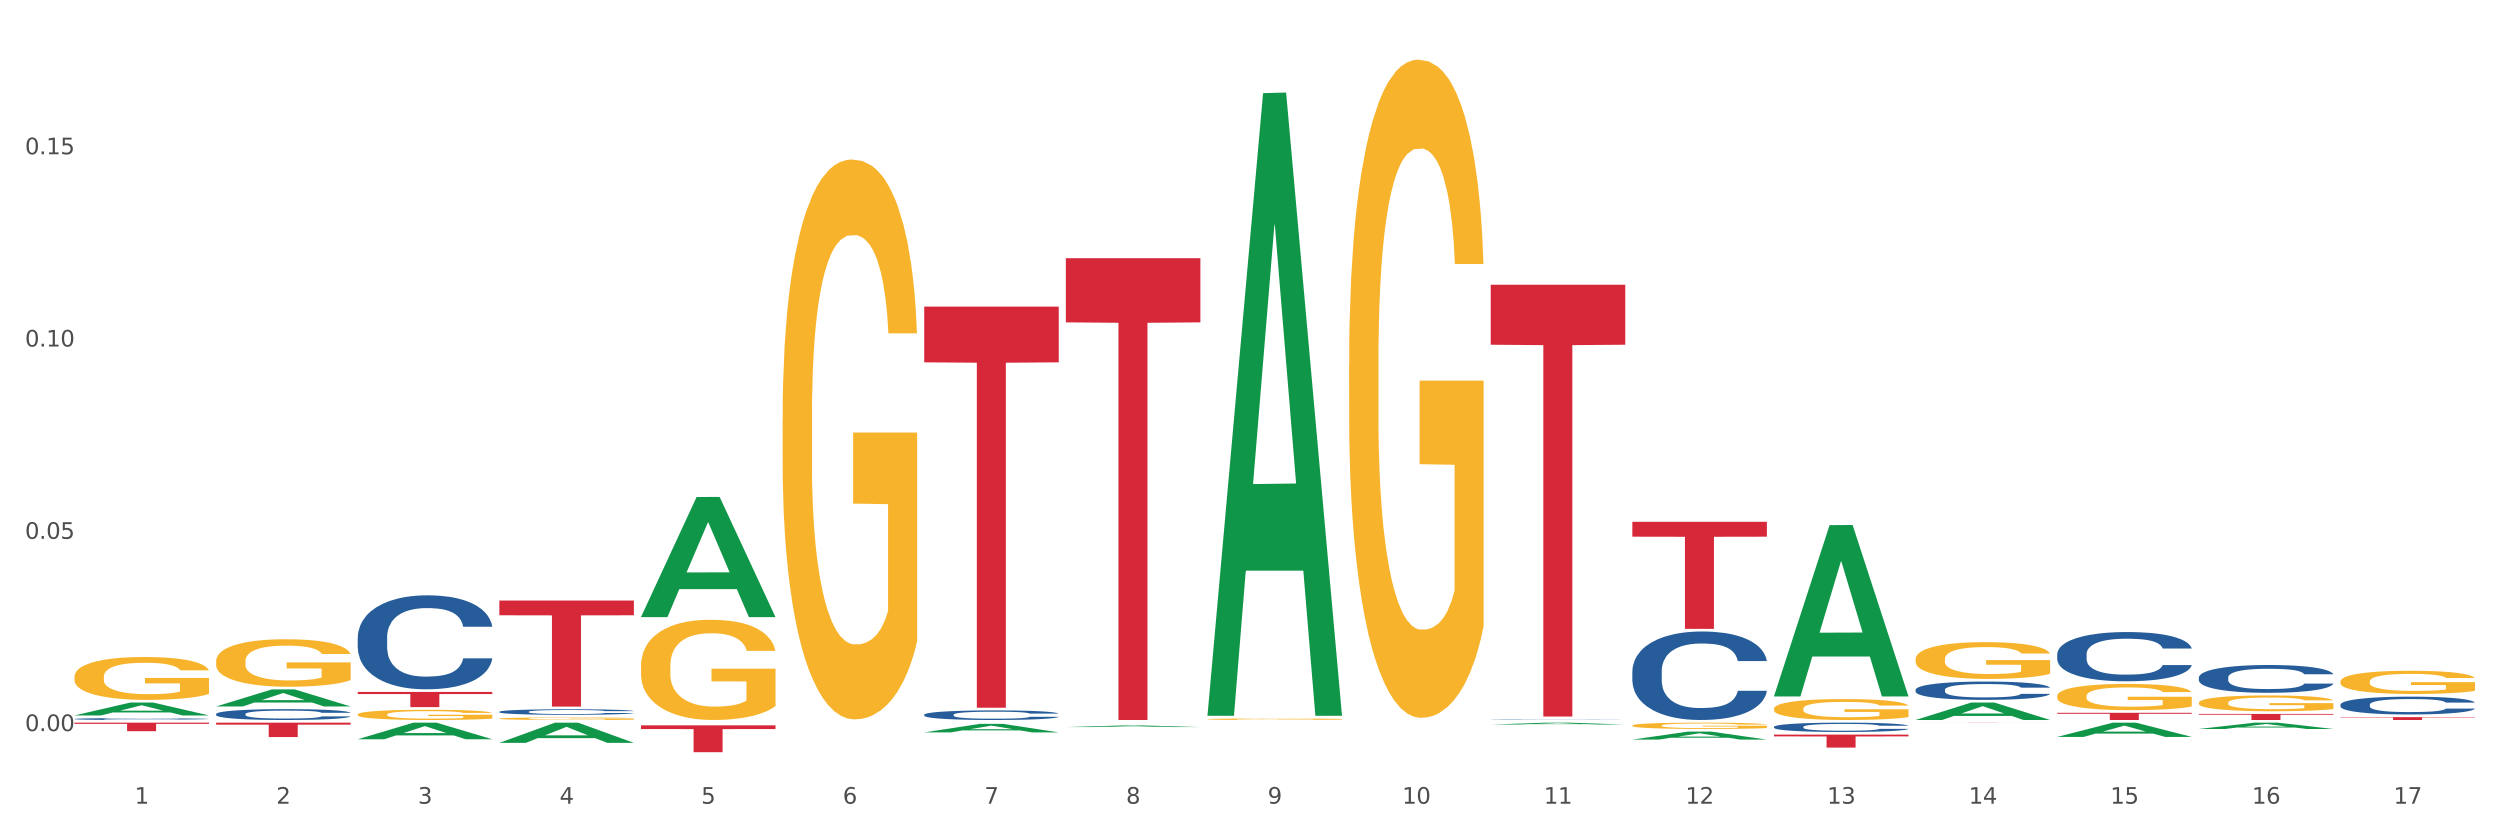 <?xml version="1.0" encoding="utf-8" standalone="no"?>
<!DOCTYPE svg PUBLIC "-//W3C//DTD SVG 1.1//EN"
  "http://www.w3.org/Graphics/SVG/1.1/DTD/svg11.dtd">
<svg xmlns:xlink="http://www.w3.org/1999/xlink" width="1080pt" height="360pt" viewBox="0 0 1080 360" xmlns="http://www.w3.org/2000/svg" version="1.1">
 <rect x="0" y="0" width="1080" height="360" fill="#333333" stroke="none"/>
 <defs>
  <style type="text/css">*{stroke-linejoin: round; stroke-linecap: butt}</style>
 </defs>
 <g id="figure_1">
  <g id="patch_1">
   <path d="M 0 360 
L 1080 360 
L 1080 0 
L 0 0 
z
" style="fill: #ffffff; stroke: #ffffff; stroke-linejoin: miter"/>
  </g>
  <g id="axes_1">
   <g id="matplotlib.axis_1">
    <g id="xtick_1">
     <g id="text_1">
      <!-- 1 -->
      <g style="fill: #4d4d4d" transform="translate(58.182 347.204) scale(0.096 -0.096)">
       <defs>
        <path id="DejaVuSans-31" d="M 794 531 
L 1825 531 
L 1825 4091 
L 703 3866 
L 703 4441 
L 1819 4666 
L 2450 4666 
L 2450 531 
L 3481 531 
L 3481 0 
L 794 0 
L 794 531 
z
" transform="scale(0.016)"/>
       </defs>
       <use xlink:href="#DejaVuSans-31"/>
      </g>
     </g>
    </g>
    <g id="xtick_2">
     <g id="text_2">
      <!-- 2 -->
      <g style="fill: #4d4d4d" transform="translate(119.364 347.204) scale(0.096 -0.096)">
       <defs>
        <path id="DejaVuSans-32" d="M 1228 531 
L 3431 531 
L 3431 0 
L 469 0 
L 469 531 
Q 828 903 1448 1529 
Q 2069 2156 2228 2338 
Q 2531 2678 2651 2914 
Q 2772 3150 2772 3378 
Q 2772 3750 2511 3984 
Q 2250 4219 1831 4219 
Q 1534 4219 1204 4116 
Q 875 4013 500 3803 
L 500 4441 
Q 881 4594 1212 4672 
Q 1544 4750 1819 4750 
Q 2544 4750 2975 4387 
Q 3406 4025 3406 3419 
Q 3406 3131 3298 2873 
Q 3191 2616 2906 2266 
Q 2828 2175 2409 1742 
Q 1991 1309 1228 531 
z
" transform="scale(0.016)"/>
       </defs>
       <use xlink:href="#DejaVuSans-32"/>
      </g>
     </g>
    </g>
    <g id="xtick_3">
     <g id="text_3">
      <!-- 3 -->
      <g style="fill: #4d4d4d" transform="translate(180.545 347.204) scale(0.096 -0.096)">
       <defs>
        <path id="DejaVuSans-33" d="M 2597 2516 
Q 3050 2419 3304 2112 
Q 3559 1806 3559 1356 
Q 3559 666 3084 287 
Q 2609 -91 1734 -91 
Q 1441 -91 1130 -33 
Q 819 25 488 141 
L 488 750 
Q 750 597 1062 519 
Q 1375 441 1716 441 
Q 2309 441 2620 675 
Q 2931 909 2931 1356 
Q 2931 1769 2642 2001 
Q 2353 2234 1838 2234 
L 1294 2234 
L 1294 2753 
L 1863 2753 
Q 2328 2753 2575 2939 
Q 2822 3125 2822 3475 
Q 2822 3834 2567 4026 
Q 2313 4219 1838 4219 
Q 1578 4219 1281 4162 
Q 984 4106 628 3988 
L 628 4550 
Q 988 4650 1302 4700 
Q 1616 4750 1894 4750 
Q 2613 4750 3031 4423 
Q 3450 4097 3450 3541 
Q 3450 3153 3228 2886 
Q 3006 2619 2597 2516 
z
" transform="scale(0.016)"/>
       </defs>
       <use xlink:href="#DejaVuSans-33"/>
      </g>
     </g>
    </g>
    <g id="xtick_4">
     <g id="text_4">
      <!-- 4 -->
      <g style="fill: #4d4d4d" transform="translate(241.726 347.204) scale(0.096 -0.096)">
       <defs>
        <path id="DejaVuSans-34" d="M 2419 4116 
L 825 1625 
L 2419 1625 
L 2419 4116 
z
M 2253 4666 
L 3047 4666 
L 3047 1625 
L 3713 1625 
L 3713 1100 
L 3047 1100 
L 3047 0 
L 2419 0 
L 2419 1100 
L 313 1100 
L 313 1709 
L 2253 4666 
z
" transform="scale(0.016)"/>
       </defs>
       <use xlink:href="#DejaVuSans-34"/>
      </g>
     </g>
    </g>
    <g id="xtick_5">
     <g id="text_5">
      <!-- 5 -->
      <g style="fill: #4d4d4d" transform="translate(302.908 347.204) scale(0.096 -0.096)">
       <defs>
        <path id="DejaVuSans-35" d="M 691 4666 
L 3169 4666 
L 3169 4134 
L 1269 4134 
L 1269 2991 
Q 1406 3038 1543 3061 
Q 1681 3084 1819 3084 
Q 2600 3084 3056 2656 
Q 3513 2228 3513 1497 
Q 3513 744 3044 326 
Q 2575 -91 1722 -91 
Q 1428 -91 1123 -41 
Q 819 9 494 109 
L 494 744 
Q 775 591 1075 516 
Q 1375 441 1709 441 
Q 2250 441 2565 725 
Q 2881 1009 2881 1497 
Q 2881 1984 2565 2268 
Q 2250 2553 1709 2553 
Q 1456 2553 1204 2497 
Q 953 2441 691 2322 
L 691 4666 
z
" transform="scale(0.016)"/>
       </defs>
       <use xlink:href="#DejaVuSans-35"/>
      </g>
     </g>
    </g>
    <g id="xtick_6">
     <g id="text_6">
      <!-- 6 -->
      <g style="fill: #4d4d4d" transform="translate(364.089 347.204) scale(0.096 -0.096)">
       <defs>
        <path id="DejaVuSans-36" d="M 2113 2584 
Q 1688 2584 1439 2293 
Q 1191 2003 1191 1497 
Q 1191 994 1439 701 
Q 1688 409 2113 409 
Q 2538 409 2786 701 
Q 3034 994 3034 1497 
Q 3034 2003 2786 2293 
Q 2538 2584 2113 2584 
z
M 3366 4563 
L 3366 3988 
Q 3128 4100 2886 4159 
Q 2644 4219 2406 4219 
Q 1781 4219 1451 3797 
Q 1122 3375 1075 2522 
Q 1259 2794 1537 2939 
Q 1816 3084 2150 3084 
Q 2853 3084 3261 2657 
Q 3669 2231 3669 1497 
Q 3669 778 3244 343 
Q 2819 -91 2113 -91 
Q 1303 -91 875 529 
Q 447 1150 447 2328 
Q 447 3434 972 4092 
Q 1497 4750 2381 4750 
Q 2619 4750 2861 4703 
Q 3103 4656 3366 4563 
z
" transform="scale(0.016)"/>
       </defs>
       <use xlink:href="#DejaVuSans-36"/>
      </g>
     </g>
    </g>
    <g id="xtick_7">
     <g id="text_7">
      <!-- 7 -->
      <g style="fill: #4d4d4d" transform="translate(425.271 347.204) scale(0.096 -0.096)">
       <defs>
        <path id="DejaVuSans-37" d="M 525 4666 
L 3525 4666 
L 3525 4397 
L 1831 0 
L 1172 0 
L 2766 4134 
L 525 4134 
L 525 4666 
z
" transform="scale(0.016)"/>
       </defs>
       <use xlink:href="#DejaVuSans-37"/>
      </g>
     </g>
    </g>
    <g id="xtick_8">
     <g id="text_8">
      <!-- 8 -->
      <g style="fill: #4d4d4d" transform="translate(486.452 347.204) scale(0.096 -0.096)">
       <defs>
        <path id="DejaVuSans-38" d="M 2034 2216 
Q 1584 2216 1326 1975 
Q 1069 1734 1069 1313 
Q 1069 891 1326 650 
Q 1584 409 2034 409 
Q 2484 409 2743 651 
Q 3003 894 3003 1313 
Q 3003 1734 2745 1975 
Q 2488 2216 2034 2216 
z
M 1403 2484 
Q 997 2584 770 2862 
Q 544 3141 544 3541 
Q 544 4100 942 4425 
Q 1341 4750 2034 4750 
Q 2731 4750 3128 4425 
Q 3525 4100 3525 3541 
Q 3525 3141 3298 2862 
Q 3072 2584 2669 2484 
Q 3125 2378 3379 2068 
Q 3634 1759 3634 1313 
Q 3634 634 3220 271 
Q 2806 -91 2034 -91 
Q 1263 -91 848 271 
Q 434 634 434 1313 
Q 434 1759 690 2068 
Q 947 2378 1403 2484 
z
M 1172 3481 
Q 1172 3119 1398 2916 
Q 1625 2713 2034 2713 
Q 2441 2713 2670 2916 
Q 2900 3119 2900 3481 
Q 2900 3844 2670 4047 
Q 2441 4250 2034 4250 
Q 1625 4250 1398 4047 
Q 1172 3844 1172 3481 
z
" transform="scale(0.016)"/>
       </defs>
       <use xlink:href="#DejaVuSans-38"/>
      </g>
     </g>
    </g>
    <g id="xtick_9">
     <g id="text_9">
      <!-- 9 -->
      <g style="fill: #4d4d4d" transform="translate(547.634 347.204) scale(0.096 -0.096)">
       <defs>
        <path id="DejaVuSans-39" d="M 703 97 
L 703 672 
Q 941 559 1184 500 
Q 1428 441 1663 441 
Q 2288 441 2617 861 
Q 2947 1281 2994 2138 
Q 2813 1869 2534 1725 
Q 2256 1581 1919 1581 
Q 1219 1581 811 2004 
Q 403 2428 403 3163 
Q 403 3881 828 4315 
Q 1253 4750 1959 4750 
Q 2769 4750 3195 4129 
Q 3622 3509 3622 2328 
Q 3622 1225 3098 567 
Q 2575 -91 1691 -91 
Q 1453 -91 1209 -44 
Q 966 3 703 97 
z
M 1959 2075 
Q 2384 2075 2632 2365 
Q 2881 2656 2881 3163 
Q 2881 3666 2632 3958 
Q 2384 4250 1959 4250 
Q 1534 4250 1286 3958 
Q 1038 3666 1038 3163 
Q 1038 2656 1286 2365 
Q 1534 2075 1959 2075 
z
" transform="scale(0.016)"/>
       </defs>
       <use xlink:href="#DejaVuSans-39"/>
      </g>
     </g>
    </g>
    <g id="xtick_10">
     <g id="text_10">
      <!-- 10 -->
      <g style="fill: #4d4d4d" transform="translate(605.761 347.204) scale(0.096 -0.096)">
       <defs>
        <path id="DejaVuSans-30" d="M 2034 4250 
Q 1547 4250 1301 3770 
Q 1056 3291 1056 2328 
Q 1056 1369 1301 889 
Q 1547 409 2034 409 
Q 2525 409 2770 889 
Q 3016 1369 3016 2328 
Q 3016 3291 2770 3770 
Q 2525 4250 2034 4250 
z
M 2034 4750 
Q 2819 4750 3233 4129 
Q 3647 3509 3647 2328 
Q 3647 1150 3233 529 
Q 2819 -91 2034 -91 
Q 1250 -91 836 529 
Q 422 1150 422 2328 
Q 422 3509 836 4129 
Q 1250 4750 2034 4750 
z
" transform="scale(0.016)"/>
       </defs>
       <use xlink:href="#DejaVuSans-31"/>
       <use xlink:href="#DejaVuSans-30" transform="translate(63.623 0)"/>
      </g>
     </g>
    </g>
    <g id="xtick_11">
     <g id="text_11">
      <!-- 11 -->
      <g style="fill: #4d4d4d" transform="translate(666.942 347.204) scale(0.096 -0.096)">
       <use xlink:href="#DejaVuSans-31"/>
       <use xlink:href="#DejaVuSans-31" transform="translate(63.623 0)"/>
      </g>
     </g>
    </g>
    <g id="xtick_12">
     <g id="text_12">
      <!-- 12 -->
      <g style="fill: #4d4d4d" transform="translate(728.124 347.204) scale(0.096 -0.096)">
       <use xlink:href="#DejaVuSans-31"/>
       <use xlink:href="#DejaVuSans-32" transform="translate(63.623 0)"/>
      </g>
     </g>
    </g>
    <g id="xtick_13">
     <g id="text_13">
      <!-- 13 -->
      <g style="fill: #4d4d4d" transform="translate(789.305 347.204) scale(0.096 -0.096)">
       <use xlink:href="#DejaVuSans-31"/>
       <use xlink:href="#DejaVuSans-33" transform="translate(63.623 0)"/>
      </g>
     </g>
    </g>
    <g id="xtick_14">
     <g id="text_14">
      <!-- 14 -->
      <g style="fill: #4d4d4d" transform="translate(850.487 347.204) scale(0.096 -0.096)">
       <use xlink:href="#DejaVuSans-31"/>
       <use xlink:href="#DejaVuSans-34" transform="translate(63.623 0)"/>
      </g>
     </g>
    </g>
    <g id="xtick_15">
     <g id="text_15">
      <!-- 15 -->
      <g style="fill: #4d4d4d" transform="translate(911.668 347.204) scale(0.096 -0.096)">
       <use xlink:href="#DejaVuSans-31"/>
       <use xlink:href="#DejaVuSans-35" transform="translate(63.623 0)"/>
      </g>
     </g>
    </g>
    <g id="xtick_16">
     <g id="text_16">
      <!-- 16 -->
      <g style="fill: #4d4d4d" transform="translate(972.849 347.204) scale(0.096 -0.096)">
       <use xlink:href="#DejaVuSans-31"/>
       <use xlink:href="#DejaVuSans-36" transform="translate(63.623 0)"/>
      </g>
     </g>
    </g>
    <g id="xtick_17">
     <g id="text_17">
      <!-- 17 -->
      <g style="fill: #4d4d4d" transform="translate(1034.031 347.204) scale(0.096 -0.096)">
       <use xlink:href="#DejaVuSans-31"/>
       <use xlink:href="#DejaVuSans-37" transform="translate(63.623 0)"/>
      </g>
     </g>
    </g>
    <g id="xtick_18"/>
    <g id="xtick_19"/>
    <g id="xtick_20"/>
    <g id="xtick_21"/>
    <g id="xtick_22"/>
    <g id="xtick_23"/>
    <g id="xtick_24"/>
    <g id="xtick_25"/>
    <g id="xtick_26"/>
    <g id="xtick_27"/>
    <g id="xtick_28"/>
    <g id="xtick_29"/>
    <g id="xtick_30"/>
    <g id="xtick_31"/>
    <g id="xtick_32"/>
    <g id="xtick_33"/>
   </g>
   <g id="matplotlib.axis_2">
    <g id="ytick_1">
     <g id="text_18">
      <!-- 0.00 -->
      <g style="fill: #4d4d4d" transform="translate(10.8 315.83) scale(0.096 -0.096)">
       <defs>
        <path id="DejaVuSans-2e" d="M 684 794 
L 1344 794 
L 1344 0 
L 684 0 
L 684 794 
z
" transform="scale(0.016)"/>
       </defs>
       <use xlink:href="#DejaVuSans-30"/>
       <use xlink:href="#DejaVuSans-2e" transform="translate(63.623 0)"/>
       <use xlink:href="#DejaVuSans-30" transform="translate(95.41 0)"/>
       <use xlink:href="#DejaVuSans-30" transform="translate(159.033 0)"/>
      </g>
     </g>
    </g>
    <g id="ytick_2">
     <g id="text_19">
      <!-- 0.05 -->
      <g style="fill: #4d4d4d" transform="translate(10.8 232.769) scale(0.096 -0.096)">
       <use xlink:href="#DejaVuSans-30"/>
       <use xlink:href="#DejaVuSans-2e" transform="translate(63.623 0)"/>
       <use xlink:href="#DejaVuSans-30" transform="translate(95.41 0)"/>
       <use xlink:href="#DejaVuSans-35" transform="translate(159.033 0)"/>
      </g>
     </g>
    </g>
    <g id="ytick_3">
     <g id="text_20">
      <!-- 0.10 -->
      <g style="fill: #4d4d4d" transform="translate(10.8 149.707) scale(0.096 -0.096)">
       <use xlink:href="#DejaVuSans-30"/>
       <use xlink:href="#DejaVuSans-2e" transform="translate(63.623 0)"/>
       <use xlink:href="#DejaVuSans-31" transform="translate(95.41 0)"/>
       <use xlink:href="#DejaVuSans-30" transform="translate(159.033 0)"/>
      </g>
     </g>
    </g>
    <g id="ytick_4">
     <g id="text_21">
      <!-- 0.15 -->
      <g style="fill: #4d4d4d" transform="translate(10.8 66.645) scale(0.096 -0.096)">
       <use xlink:href="#DejaVuSans-30"/>
       <use xlink:href="#DejaVuSans-2e" transform="translate(63.623 0)"/>
       <use xlink:href="#DejaVuSans-31" transform="translate(95.41 0)"/>
       <use xlink:href="#DejaVuSans-35" transform="translate(159.033 0)"/>
      </g>
     </g>
    </g>
    <g id="ytick_5"/>
    <g id="ytick_6"/>
    <g id="ytick_7"/>
    <g id="ytick_8"/>
   </g>
   <g id="PolyCollection_1">
    <path d="M 215.719 320.905 
L 215.779 320.897 
L 239.747 312.191 
L 249.694 312.183 
L 273.842 320.921 
L 262.337 320.921 
L 257.124 318.886 
L 232.377 318.886 
L 232.197 318.919 
L 227.164 320.921 
L 215.719 320.921 
L 215.719 320.905 
L 235.493 317.672 
L 254.008 317.664 
L 244.84 314.046 
L 244.72 314.029 
L 244.601 314.054 
L 235.433 317.664 
L 235.493 317.672 
L 215.719 320.905 
z
" clip-path="url(#p0b773cc60a)" style="fill: #109648"/>
    <path d="M 276.901 266.5 
L 276.961 266.451 
L 300.929 214.711 
L 310.875 214.662 
L 335.023 266.597 
L 323.518 266.597 
L 318.305 254.503 
L 293.558 254.503 
L 293.379 254.698 
L 288.345 266.597 
L 276.901 266.597 
L 276.901 266.5 
L 296.674 247.286 
L 315.19 247.237 
L 306.022 225.732 
L 305.902 225.634 
L 305.782 225.78 
L 296.614 247.237 
L 296.674 247.286 
L 276.901 266.5 
z
" clip-path="url(#p0b773cc60a)" style="fill: #109648"/>
    <path d="M 399.263 316.388 
L 399.323 316.384 
L 423.291 312.704 
L 433.238 312.7 
L 457.386 316.395 
L 445.881 316.395 
L 440.668 315.534 
L 415.921 315.534 
L 415.741 315.548 
L 410.708 316.395 
L 399.263 316.395 
L 399.263 316.388 
L 419.037 315.021 
L 437.552 315.018 
L 428.385 313.488 
L 428.265 313.481 
L 428.145 313.491 
L 418.977 315.018 
L 419.037 315.021 
L 399.263 316.388 
z
" clip-path="url(#p0b773cc60a)" style="fill: #109648"/>
    <path d="M 460.445 314.097 
L 460.505 314.097 
L 484.473 313.416 
L 494.42 313.415 
L 518.567 314.099 
L 507.063 314.099 
L 501.85 313.94 
L 477.103 313.94 
L 476.923 313.942 
L 471.89 314.099 
L 460.445 314.099 
L 460.445 314.097 
L 480.218 313.845 
L 498.734 313.844 
L 489.566 313.561 
L 489.446 313.56 
L 489.326 313.561 
L 480.159 313.844 
L 480.218 313.845 
L 460.445 314.097 
z
" clip-path="url(#p0b773cc60a)" style="fill: #109648"/>
    <path d="M 705.171 225.423 
L 763.293 225.423 
L 763.293 231.848 
L 740.43 231.892 
L 740.43 271.659 
L 727.896 271.659 
L 727.896 231.892 
L 705.171 231.848 
L 705.171 225.466 
L 705.171 225.423 
z
" clip-path="url(#p0b773cc60a)" style="fill: #d62839"/>
    <path d="M 766.352 317.358 
L 824.474 317.358 
L 824.474 318.136 
L 801.611 318.142 
L 801.611 322.96 
L 789.078 322.96 
L 789.078 318.142 
L 766.352 318.136 
L 766.352 317.363 
L 766.352 317.358 
z
" clip-path="url(#p0b773cc60a)" style="fill: #d62839"/>
    <path d="M 643.989 123.001 
L 702.112 123.001 
L 702.112 148.922 
L 679.248 149.097 
L 679.248 309.528 
L 666.715 309.528 
L 666.715 149.097 
L 643.989 148.922 
L 643.989 123.176 
L 643.989 123.001 
z
" clip-path="url(#p0b773cc60a)" style="fill: #d62839"/>
    <path d="M 521.626 308.734 
L 521.686 308.481 
L 545.654 40.232 
L 555.601 39.979 
L 579.749 309.24 
L 568.244 309.24 
L 563.031 246.538 
L 538.284 246.538 
L 538.104 247.55 
L 533.071 309.24 
L 521.626 309.24 
L 521.626 308.734 
L 541.4 209.12 
L 559.915 208.867 
L 550.747 97.371 
L 550.628 96.865 
L 550.508 97.623 
L 541.34 208.867 
L 541.4 209.12 
L 521.626 308.734 
z
" clip-path="url(#p0b773cc60a)" style="fill: #109648"/>
    <path d="M 399.263 132.45 
L 457.386 132.45 
L 457.386 156.533 
L 434.523 156.696 
L 434.523 305.748 
L 421.989 305.748 
L 421.989 156.696 
L 399.263 156.533 
L 399.263 132.613 
L 399.263 132.45 
z
" clip-path="url(#p0b773cc60a)" style="fill: #d62839"/>
    <path d="M 276.901 313.35 
L 335.023 313.35 
L 335.023 314.962 
L 312.16 314.973 
L 312.16 324.95 
L 299.626 324.95 
L 299.626 314.973 
L 276.901 314.962 
L 276.901 313.361 
L 276.901 313.35 
z
" clip-path="url(#p0b773cc60a)" style="fill: #d62839"/>
    <path d="M 460.445 111.537 
L 518.567 111.537 
L 518.567 139.261 
L 495.704 139.449 
L 495.704 311.037 
L 483.17 311.037 
L 483.17 139.449 
L 460.445 139.261 
L 460.445 111.725 
L 460.445 111.537 
z
" clip-path="url(#p0b773cc60a)" style="fill: #d62839"/>
    <path d="M 154.538 319.35 
L 154.598 319.343 
L 178.566 312.19 
L 188.512 312.183 
L 212.66 319.363 
L 201.156 319.363 
L 195.943 317.691 
L 171.196 317.691 
L 171.016 317.718 
L 165.983 319.363 
L 154.538 319.363 
L 154.538 319.35 
L 174.311 316.693 
L 192.827 316.687 
L 183.659 313.714 
L 183.539 313.7 
L 183.419 313.72 
L 174.251 316.687 
L 174.311 316.693 
L 154.538 319.35 
z
" clip-path="url(#p0b773cc60a)" style="fill: #109648"/>
    <path d="M 93.356 305.189 
L 93.416 305.182 
L 117.384 297.836 
L 127.331 297.829 
L 151.479 305.203 
L 139.974 305.203 
L 134.761 303.486 
L 110.014 303.486 
L 109.834 303.513 
L 104.801 305.203 
L 93.356 305.203 
L 93.356 305.189 
L 113.13 302.461 
L 131.645 302.454 
L 122.478 299.401 
L 122.358 299.387 
L 122.238 299.408 
L 113.07 302.454 
L 113.13 302.461 
L 93.356 305.189 
z
" clip-path="url(#p0b773cc60a)" style="fill: #109648"/>
    <path d="M 32.175 309.064 
L 32.235 309.059 
L 56.203 303.507 
L 66.15 303.501 
L 90.297 309.075 
L 78.793 309.075 
L 73.58 307.777 
L 48.833 307.777 
L 48.653 307.798 
L 43.62 309.075 
L 32.175 309.075 
L 32.175 309.064 
L 51.949 307.002 
L 70.464 306.997 
L 61.296 304.689 
L 61.176 304.679 
L 61.056 304.695 
L 51.889 306.997 
L 51.949 307.002 
L 32.175 309.064 
z
" clip-path="url(#p0b773cc60a)" style="fill: #109648"/>
    <path d="M 888.715 307.935 
L 946.837 307.935 
L 946.837 308.366 
L 923.974 308.369 
L 923.974 311.037 
L 911.44 311.037 
L 911.44 308.369 
L 888.715 308.366 
L 888.715 307.938 
L 888.715 307.935 
z
" clip-path="url(#p0b773cc60a)" style="fill: #d62839"/>
    <path d="M 827.533 312.183 
L 885.656 312.183 
L 885.656 312.192 
L 862.792 312.192 
L 862.792 312.246 
L 850.259 312.246 
L 850.259 312.192 
L 827.533 312.192 
L 827.533 312.183 
L 827.533 312.183 
z
" clip-path="url(#p0b773cc60a)" style="fill: #d62839"/>
    <path d="M 215.719 259.429 
L 273.842 259.429 
L 273.842 265.798 
L 250.978 265.841 
L 250.978 305.258 
L 238.445 305.258 
L 238.445 265.841 
L 215.719 265.798 
L 215.719 259.472 
L 215.719 259.429 
z
" clip-path="url(#p0b773cc60a)" style="fill: #d62839"/>
    <path d="M 154.538 298.926 
L 212.66 298.926 
L 212.66 299.837 
L 189.797 299.843 
L 189.797 305.483 
L 177.263 305.483 
L 177.263 299.843 
L 154.538 299.837 
L 154.538 298.932 
L 154.538 298.926 
z
" clip-path="url(#p0b773cc60a)" style="fill: #d62839"/>
    <path d="M 93.356 312.183 
L 151.479 312.183 
L 151.479 313.05 
L 128.615 313.056 
L 128.615 318.421 
L 116.082 318.421 
L 116.082 313.056 
L 93.356 313.05 
L 93.356 312.189 
L 93.356 312.183 
z
" clip-path="url(#p0b773cc60a)" style="fill: #d62839"/>
    <path d="M 32.175 312.183 
L 90.297 312.183 
L 90.297 312.697 
L 67.434 312.7 
L 67.434 315.879 
L 54.901 315.879 
L 54.901 312.7 
L 32.175 312.697 
L 32.175 312.187 
L 32.175 312.183 
z
" clip-path="url(#p0b773cc60a)" style="fill: #d62839"/>
    <path d="M 705.171 313.44 
L 705.239 313.437 
L 705.239 313.348 
L 705.376 313.271 
L 706.063 313.085 
L 707.092 312.931 
L 707.847 312.849 
L 708.602 312.782 
L 709.494 312.715 
L 710.592 312.645 
L 712.582 312.543 
L 713.817 312.491 
L 715.327 312.436 
L 718.071 312.357 
L 720.061 312.312 
L 722.12 312.275 
L 725.483 312.23 
L 727.678 312.21 
L 730.012 312.196 
L 732.825 312.186 
L 734.952 312.183 
L 739.619 312.191 
L 743.599 312.213 
L 745.52 312.23 
L 747.99 312.26 
L 749.294 312.28 
L 751.421 312.32 
L 753.617 312.372 
L 755.127 312.417 
L 757.391 312.501 
L 759.107 312.585 
L 760.685 312.69 
L 761.509 312.762 
L 762.126 312.829 
L 762.675 312.906 
L 763.224 313.028 
L 750.872 313.028 
L 750.392 312.941 
L 749.637 312.859 
L 748.539 312.779 
L 747.579 312.73 
L 745.932 312.667 
L 744.422 312.628 
L 742.844 312.598 
L 740.922 312.573 
L 739.413 312.561 
L 737.285 312.551 
L 733.099 312.553 
L 730.286 312.573 
L 728.365 312.598 
L 727.129 312.62 
L 726.031 312.645 
L 724.796 312.68 
L 723.355 312.732 
L 722.326 312.779 
L 721.297 312.839 
L 720.473 312.898 
L 719.718 312.968 
L 719.101 313.042 
L 718.62 313.119 
L 718.209 313.214 
L 717.866 313.37 
L 717.866 313.711 
L 718.003 313.787 
L 718.346 313.889 
L 718.758 313.966 
L 719.444 314.058 
L 720.061 314.12 
L 721.228 314.21 
L 722.532 314.284 
L 723.561 314.331 
L 724.59 314.371 
L 726.375 314.426 
L 728.365 314.47 
L 730.08 314.498 
L 732.413 314.523 
L 733.992 314.533 
L 735.364 314.538 
L 738.726 314.538 
L 741.128 314.53 
L 743.804 314.513 
L 745.863 314.49 
L 747.579 314.463 
L 749.5 314.418 
L 750.735 314.376 
L 750.735 313.857 
L 735.638 313.855 
L 735.638 313.509 
L 763.293 313.509 
L 763.293 314.523 
L 762.126 314.575 
L 760.823 314.622 
L 759.45 314.664 
L 757.391 314.716 
L 754.921 314.766 
L 752.725 314.801 
L 750.392 314.831 
L 747.647 314.858 
L 744.079 314.883 
L 741.883 314.893 
L 739.138 314.9 
L 735.913 314.903 
L 733.099 314.898 
L 730.355 314.885 
L 727.473 314.863 
L 724.659 314.831 
L 722.532 314.798 
L 720.405 314.759 
L 718.14 314.706 
L 716.356 314.657 
L 714.983 314.612 
L 713.474 314.555 
L 711.827 314.48 
L 710.592 314.413 
L 709.494 314.344 
L 708.327 314.254 
L 707.504 314.177 
L 706.68 314.081 
L 706.2 314.009 
L 705.651 313.897 
L 705.239 313.74 
L 705.171 313.44 
z
" clip-path="url(#p0b773cc60a)" style="fill: #f7b32b"/>
    <path d="M 766.352 306.18 
L 766.421 306.172 
L 766.421 305.875 
L 766.558 305.619 
L 767.244 305.001 
L 768.273 304.489 
L 769.028 304.217 
L 769.783 303.995 
L 770.675 303.772 
L 771.773 303.541 
L 773.763 303.203 
L 774.998 303.03 
L 776.508 302.848 
L 779.253 302.584 
L 781.243 302.436 
L 783.301 302.312 
L 786.664 302.164 
L 788.86 302.098 
L 791.193 302.048 
L 794.006 302.015 
L 796.134 302.007 
L 800.8 302.032 
L 804.78 302.106 
L 806.701 302.164 
L 809.172 302.263 
L 810.476 302.329 
L 812.603 302.461 
L 814.799 302.634 
L 816.308 302.782 
L 818.573 303.063 
L 820.288 303.343 
L 821.867 303.689 
L 822.69 303.929 
L 823.308 304.151 
L 823.857 304.407 
L 824.406 304.811 
L 812.054 304.811 
L 811.574 304.522 
L 810.819 304.25 
L 809.721 303.986 
L 808.76 303.821 
L 807.113 303.615 
L 805.603 303.483 
L 804.025 303.384 
L 802.104 303.302 
L 800.594 303.261 
L 798.467 303.228 
L 794.281 303.236 
L 791.467 303.302 
L 789.546 303.384 
L 788.311 303.458 
L 787.213 303.541 
L 785.978 303.656 
L 784.537 303.83 
L 783.507 303.986 
L 782.478 304.184 
L 781.655 304.382 
L 780.9 304.613 
L 780.282 304.86 
L 779.802 305.116 
L 779.39 305.43 
L 779.047 305.949 
L 779.047 307.079 
L 779.184 307.335 
L 779.527 307.673 
L 779.939 307.928 
L 780.625 308.233 
L 781.243 308.44 
L 782.409 308.737 
L 783.713 308.984 
L 784.743 309.141 
L 785.772 309.273 
L 787.556 309.454 
L 789.546 309.602 
L 791.262 309.693 
L 793.595 309.776 
L 795.173 309.809 
L 796.545 309.825 
L 799.908 309.825 
L 802.31 309.8 
L 804.986 309.743 
L 807.044 309.668 
L 808.76 309.578 
L 810.681 309.429 
L 811.917 309.289 
L 811.917 307.565 
L 796.82 307.557 
L 796.82 306.411 
L 824.474 306.411 
L 824.474 309.776 
L 823.308 309.949 
L 822.004 310.106 
L 820.632 310.246 
L 818.573 310.419 
L 816.103 310.584 
L 813.907 310.699 
L 811.574 310.798 
L 808.829 310.889 
L 805.26 310.971 
L 803.064 311.004 
L 800.32 311.029 
L 797.094 311.037 
L 794.281 311.021 
L 791.536 310.98 
L 788.654 310.905 
L 785.84 310.798 
L 783.713 310.691 
L 781.586 310.559 
L 779.321 310.386 
L 777.537 310.221 
L 776.165 310.073 
L 774.655 309.883 
L 773.008 309.635 
L 771.773 309.413 
L 770.675 309.182 
L 769.509 308.885 
L 768.685 308.629 
L 767.862 308.308 
L 767.381 308.069 
L 766.832 307.697 
L 766.421 307.178 
L 766.352 306.18 
z
" clip-path="url(#p0b773cc60a)" style="fill: #f7b32b"/>
    <path d="M 1011.078 294.412 
L 1011.146 294.402 
L 1011.146 294.072 
L 1011.284 293.788 
L 1011.97 293.101 
L 1012.999 292.533 
L 1013.754 292.231 
L 1014.509 291.983 
L 1015.401 291.736 
L 1016.499 291.479 
L 1018.489 291.103 
L 1019.724 290.911 
L 1021.234 290.709 
L 1023.978 290.416 
L 1025.969 290.251 
L 1028.027 290.114 
L 1031.39 289.949 
L 1033.585 289.875 
L 1035.919 289.82 
L 1038.732 289.784 
L 1040.859 289.775 
L 1045.526 289.802 
L 1049.506 289.885 
L 1051.427 289.949 
L 1053.897 290.059 
L 1055.201 290.132 
L 1057.328 290.279 
L 1059.524 290.471 
L 1061.034 290.636 
L 1063.299 290.948 
L 1065.014 291.259 
L 1066.592 291.644 
L 1067.416 291.91 
L 1068.033 292.157 
L 1068.582 292.441 
L 1069.131 292.89 
L 1056.78 292.89 
L 1056.299 292.57 
L 1055.544 292.267 
L 1054.446 291.974 
L 1053.486 291.791 
L 1051.839 291.562 
L 1050.329 291.415 
L 1048.751 291.305 
L 1046.829 291.213 
L 1045.32 291.168 
L 1043.192 291.131 
L 1039.007 291.14 
L 1036.193 291.213 
L 1034.272 291.305 
L 1033.037 291.387 
L 1031.939 291.479 
L 1030.703 291.607 
L 1029.262 291.8 
L 1028.233 291.974 
L 1027.204 292.194 
L 1026.38 292.414 
L 1025.625 292.67 
L 1025.008 292.945 
L 1024.527 293.229 
L 1024.116 293.578 
L 1023.773 294.155 
L 1023.773 295.41 
L 1023.91 295.694 
L 1024.253 296.07 
L 1024.665 296.354 
L 1025.351 296.693 
L 1025.969 296.922 
L 1027.135 297.252 
L 1028.439 297.527 
L 1029.468 297.701 
L 1030.498 297.848 
L 1032.282 298.05 
L 1034.272 298.215 
L 1035.987 298.315 
L 1038.32 298.407 
L 1039.899 298.444 
L 1041.271 298.462 
L 1044.634 298.462 
L 1047.035 298.434 
L 1049.712 298.37 
L 1051.77 298.288 
L 1053.486 298.187 
L 1055.407 298.022 
L 1056.642 297.866 
L 1056.642 295.951 
L 1041.546 295.942 
L 1041.546 294.668 
L 1069.2 294.668 
L 1069.2 298.407 
L 1068.033 298.599 
L 1066.73 298.774 
L 1065.357 298.929 
L 1063.299 299.122 
L 1060.828 299.305 
L 1058.632 299.433 
L 1056.299 299.543 
L 1053.554 299.644 
L 1049.986 299.736 
L 1047.79 299.772 
L 1045.045 299.8 
L 1041.82 299.809 
L 1039.007 299.791 
L 1036.262 299.745 
L 1033.38 299.662 
L 1030.566 299.543 
L 1028.439 299.424 
L 1026.312 299.278 
L 1024.047 299.085 
L 1022.263 298.902 
L 1020.891 298.737 
L 1019.381 298.526 
L 1017.734 298.251 
L 1016.499 298.004 
L 1015.401 297.747 
L 1014.234 297.417 
L 1013.411 297.133 
L 1012.587 296.776 
L 1012.107 296.51 
L 1011.558 296.098 
L 1011.146 295.52 
L 1011.078 294.412 
z
" clip-path="url(#p0b773cc60a)" style="fill: #f7b32b"/>
    <path d="M 949.896 303.589 
L 949.965 303.583 
L 949.965 303.358 
L 950.102 303.165 
L 950.788 302.697 
L 951.818 302.31 
L 952.572 302.104 
L 953.327 301.936 
L 954.219 301.767 
L 955.317 301.592 
L 957.307 301.337 
L 958.543 301.206 
L 960.052 301.068 
L 962.797 300.869 
L 964.787 300.756 
L 966.846 300.663 
L 970.208 300.551 
L 972.404 300.501 
L 974.737 300.463 
L 977.551 300.438 
L 979.678 300.432 
L 984.344 300.451 
L 988.324 300.507 
L 990.246 300.551 
L 992.716 300.625 
L 994.02 300.675 
L 996.147 300.775 
L 998.343 300.906 
L 999.853 301.018 
L 1002.117 301.231 
L 1003.833 301.443 
L 1005.411 301.705 
L 1006.234 301.886 
L 1006.852 302.054 
L 1007.401 302.247 
L 1007.95 302.553 
L 995.598 302.553 
L 995.118 302.335 
L 994.363 302.129 
L 993.265 301.929 
L 992.304 301.805 
L 990.657 301.649 
L 989.148 301.549 
L 987.569 301.474 
L 985.648 301.411 
L 984.138 301.38 
L 982.011 301.355 
L 977.825 301.362 
L 975.012 301.411 
L 973.09 301.474 
L 971.855 301.53 
L 970.757 301.592 
L 969.522 301.68 
L 968.081 301.811 
L 967.052 301.929 
L 966.022 302.079 
L 965.199 302.229 
L 964.444 302.403 
L 963.826 302.591 
L 963.346 302.784 
L 962.934 303.021 
L 962.591 303.414 
L 962.591 304.269 
L 962.728 304.462 
L 963.072 304.718 
L 963.483 304.911 
L 964.169 305.142 
L 964.787 305.298 
L 965.954 305.523 
L 967.257 305.71 
L 968.287 305.828 
L 969.316 305.928 
L 971.1 306.066 
L 973.09 306.178 
L 974.806 306.246 
L 977.139 306.309 
L 978.717 306.334 
L 980.09 306.346 
L 983.452 306.346 
L 985.854 306.328 
L 988.53 306.284 
L 990.589 306.228 
L 992.304 306.159 
L 994.226 306.047 
L 995.461 305.941 
L 995.461 304.637 
L 980.364 304.631 
L 980.364 303.763 
L 1008.019 303.763 
L 1008.019 306.309 
L 1006.852 306.44 
L 1005.548 306.558 
L 1004.176 306.664 
L 1002.117 306.795 
L 999.647 306.92 
L 997.451 307.008 
L 995.118 307.082 
L 992.373 307.151 
L 988.805 307.213 
L 986.609 307.238 
L 983.864 307.257 
L 980.639 307.263 
L 977.825 307.251 
L 975.08 307.22 
L 972.198 307.164 
L 969.385 307.082 
L 967.257 307.001 
L 965.13 306.902 
L 962.866 306.771 
L 961.082 306.646 
L 959.709 306.533 
L 958.199 306.39 
L 956.553 306.203 
L 955.317 306.034 
L 954.219 305.86 
L 953.053 305.635 
L 952.229 305.442 
L 951.406 305.198 
L 950.926 305.017 
L 950.377 304.737 
L 949.965 304.344 
L 949.896 303.589 
z
" clip-path="url(#p0b773cc60a)" style="fill: #f7b32b"/>
    <path d="M 154.538 308.666 
L 154.606 308.662 
L 154.606 308.517 
L 154.744 308.392 
L 155.43 308.09 
L 156.459 307.841 
L 157.214 307.708 
L 157.969 307.599 
L 158.861 307.49 
L 159.959 307.378 
L 161.949 307.212 
L 163.184 307.128 
L 164.694 307.039 
L 167.439 306.91 
L 169.429 306.838 
L 171.487 306.778 
L 174.85 306.705 
L 177.046 306.673 
L 179.379 306.649 
L 182.192 306.633 
L 184.32 306.629 
L 188.986 306.641 
L 192.966 306.677 
L 194.887 306.705 
L 197.358 306.753 
L 198.661 306.786 
L 200.789 306.85 
L 202.985 306.935 
L 204.494 307.007 
L 206.759 307.144 
L 208.474 307.281 
L 210.053 307.45 
L 210.876 307.567 
L 211.494 307.675 
L 212.043 307.8 
L 212.592 307.998 
L 200.24 307.998 
L 199.759 307.857 
L 199.005 307.724 
L 197.907 307.595 
L 196.946 307.514 
L 195.299 307.414 
L 193.789 307.349 
L 192.211 307.301 
L 190.29 307.261 
L 188.78 307.241 
L 186.653 307.225 
L 182.467 307.229 
L 179.653 307.261 
L 177.732 307.301 
L 176.497 307.337 
L 175.399 307.378 
L 174.164 307.434 
L 172.723 307.518 
L 171.693 307.595 
L 170.664 307.692 
L 169.84 307.788 
L 169.086 307.901 
L 168.468 308.022 
L 167.988 308.147 
L 167.576 308.3 
L 167.233 308.553 
L 167.233 309.105 
L 167.37 309.23 
L 167.713 309.395 
L 168.125 309.52 
L 168.811 309.669 
L 169.429 309.769 
L 170.595 309.914 
L 171.899 310.035 
L 172.928 310.111 
L 173.958 310.176 
L 175.742 310.264 
L 177.732 310.337 
L 179.447 310.381 
L 181.781 310.421 
L 183.359 310.438 
L 184.731 310.446 
L 188.094 310.446 
L 190.495 310.434 
L 193.172 310.405 
L 195.23 310.369 
L 196.946 310.325 
L 198.867 310.252 
L 200.102 310.184 
L 200.102 309.342 
L 185.006 309.338 
L 185.006 308.779 
L 212.66 308.779 
L 212.66 310.421 
L 211.494 310.506 
L 210.19 310.582 
L 208.817 310.651 
L 206.759 310.735 
L 204.288 310.816 
L 202.092 310.872 
L 199.759 310.921 
L 197.014 310.965 
L 193.446 311.005 
L 191.25 311.021 
L 188.505 311.033 
L 185.28 311.037 
L 182.467 311.029 
L 179.722 311.009 
L 176.84 310.973 
L 174.026 310.921 
L 171.899 310.868 
L 169.772 310.804 
L 167.507 310.719 
L 165.723 310.639 
L 164.351 310.566 
L 162.841 310.474 
L 161.194 310.353 
L 159.959 310.244 
L 158.861 310.132 
L 157.694 309.987 
L 156.871 309.862 
L 156.048 309.705 
L 155.567 309.588 
L 155.018 309.407 
L 154.606 309.153 
L 154.538 308.666 
z
" clip-path="url(#p0b773cc60a)" style="fill: #f7b32b"/>
    <path d="M 215.719 310.45 
L 215.788 310.449 
L 215.788 310.413 
L 215.925 310.382 
L 216.611 310.307 
L 217.641 310.245 
L 218.395 310.212 
L 219.15 310.186 
L 220.042 310.159 
L 221.14 310.131 
L 223.13 310.09 
L 224.366 310.069 
L 225.875 310.047 
L 228.62 310.015 
L 230.61 309.997 
L 232.669 309.982 
L 236.031 309.964 
L 238.227 309.956 
L 240.56 309.95 
L 243.374 309.946 
L 245.501 309.945 
L 250.167 309.948 
L 254.147 309.957 
L 256.069 309.964 
L 258.539 309.976 
L 259.843 309.984 
L 261.97 310 
L 264.166 310.021 
L 265.676 310.039 
L 267.94 310.073 
L 269.656 310.107 
L 271.234 310.149 
L 272.057 310.178 
L 272.675 310.204 
L 273.224 310.235 
L 273.773 310.284 
L 261.421 310.284 
L 260.941 310.249 
L 260.186 310.216 
L 259.088 310.185 
L 258.127 310.165 
L 256.48 310.14 
L 254.971 310.124 
L 253.392 310.112 
L 251.471 310.102 
L 249.961 310.097 
L 247.834 310.093 
L 243.648 310.094 
L 240.835 310.102 
L 238.913 310.112 
L 237.678 310.121 
L 236.58 310.131 
L 235.345 310.145 
L 233.904 310.166 
L 232.875 310.185 
L 231.845 310.208 
L 231.022 310.232 
L 230.267 310.26 
L 229.649 310.29 
L 229.169 310.321 
L 228.757 310.359 
L 228.414 310.422 
L 228.414 310.559 
L 228.551 310.59 
L 228.895 310.63 
L 229.306 310.661 
L 229.993 310.698 
L 230.61 310.723 
L 231.777 310.759 
L 233.08 310.789 
L 234.11 310.808 
L 235.139 310.824 
L 236.923 310.846 
L 238.913 310.864 
L 240.629 310.875 
L 242.962 310.885 
L 244.54 310.889 
L 245.913 310.891 
L 249.275 310.891 
L 251.677 310.888 
L 254.353 310.881 
L 256.412 310.872 
L 258.127 310.861 
L 260.049 310.843 
L 261.284 310.826 
L 261.284 310.617 
L 246.187 310.616 
L 246.187 310.478 
L 273.842 310.478 
L 273.842 310.885 
L 272.675 310.906 
L 271.371 310.925 
L 269.999 310.942 
L 267.94 310.963 
L 265.47 310.983 
L 263.274 310.997 
L 260.941 311.009 
L 258.196 311.019 
L 254.628 311.029 
L 252.432 311.033 
L 249.687 311.036 
L 246.462 311.037 
L 243.648 311.035 
L 240.903 311.03 
L 238.021 311.021 
L 235.208 311.009 
L 233.08 310.996 
L 230.953 310.98 
L 228.689 310.959 
L 226.905 310.939 
L 225.532 310.921 
L 224.022 310.898 
L 222.376 310.868 
L 221.14 310.841 
L 220.042 310.813 
L 218.876 310.777 
L 218.052 310.746 
L 217.229 310.707 
L 216.749 310.678 
L 216.2 310.633 
L 215.788 310.571 
L 215.719 310.45 
z
" clip-path="url(#p0b773cc60a)" style="fill: #f7b32b"/>
    <path d="M 276.901 287.749 
L 276.969 287.71 
L 276.969 286.286 
L 277.107 285.061 
L 277.793 282.095 
L 278.822 279.644 
L 279.577 278.339 
L 280.332 277.272 
L 281.224 276.204 
L 282.322 275.097 
L 284.312 273.476 
L 285.547 272.646 
L 287.057 271.776 
L 289.801 270.511 
L 291.792 269.799 
L 293.85 269.206 
L 297.213 268.494 
L 299.408 268.178 
L 301.742 267.941 
L 304.555 267.782 
L 306.682 267.743 
L 311.349 267.861 
L 315.329 268.217 
L 317.25 268.494 
L 319.72 268.969 
L 321.024 269.285 
L 323.152 269.917 
L 325.347 270.748 
L 326.857 271.459 
L 329.122 272.804 
L 330.837 274.148 
L 332.415 275.809 
L 333.239 276.955 
L 333.856 278.023 
L 334.405 279.249 
L 334.954 281.186 
L 322.603 281.186 
L 322.122 279.802 
L 321.367 278.497 
L 320.269 277.232 
L 319.309 276.441 
L 317.662 275.453 
L 316.152 274.82 
L 314.574 274.346 
L 312.652 273.95 
L 311.143 273.753 
L 309.015 273.595 
L 304.83 273.634 
L 302.016 273.95 
L 300.095 274.346 
L 298.86 274.702 
L 297.762 275.097 
L 296.526 275.651 
L 295.085 276.481 
L 294.056 277.232 
L 293.027 278.181 
L 292.203 279.13 
L 291.448 280.237 
L 290.831 281.423 
L 290.35 282.649 
L 289.939 284.151 
L 289.596 286.642 
L 289.596 292.059 
L 289.733 293.285 
L 290.076 294.906 
L 290.488 296.131 
L 291.174 297.594 
L 291.792 298.583 
L 292.958 300.006 
L 294.262 301.192 
L 295.291 301.944 
L 296.321 302.576 
L 298.105 303.446 
L 300.095 304.158 
L 301.81 304.593 
L 304.143 304.988 
L 305.722 305.146 
L 307.094 305.225 
L 310.457 305.225 
L 312.858 305.107 
L 315.535 304.83 
L 317.593 304.474 
L 319.309 304.039 
L 321.23 303.327 
L 322.465 302.655 
L 322.465 294.392 
L 307.369 294.352 
L 307.369 288.856 
L 335.023 288.856 
L 335.023 304.988 
L 333.856 305.818 
L 332.553 306.57 
L 331.18 307.242 
L 329.122 308.072 
L 326.651 308.863 
L 324.455 309.416 
L 322.122 309.891 
L 319.377 310.326 
L 315.809 310.721 
L 313.613 310.879 
L 310.868 310.998 
L 307.643 311.037 
L 304.83 310.958 
L 302.085 310.761 
L 299.203 310.405 
L 296.389 309.891 
L 294.262 309.377 
L 292.135 308.744 
L 289.87 307.914 
L 288.086 307.123 
L 286.714 306.411 
L 285.204 305.502 
L 283.557 304.316 
L 282.322 303.248 
L 281.224 302.141 
L 280.057 300.718 
L 279.234 299.492 
L 278.41 297.95 
L 277.93 296.804 
L 277.381 295.024 
L 276.969 292.533 
L 276.901 287.749 
z
" clip-path="url(#p0b773cc60a)" style="fill: #f7b32b"/>
    <path d="M 338.082 180.672 
L 338.151 180.451 
L 338.151 172.498 
L 338.288 165.65 
L 338.974 149.081 
L 340.003 135.385 
L 340.758 128.094 
L 341.513 122.13 
L 342.405 116.165 
L 343.503 109.98 
L 345.493 100.922 
L 346.728 96.283 
L 348.238 91.423 
L 350.983 84.354 
L 352.973 80.377 
L 355.032 77.064 
L 358.394 73.087 
L 360.59 71.32 
L 362.923 69.994 
L 365.737 69.111 
L 367.864 68.89 
L 372.53 69.553 
L 376.51 71.541 
L 378.431 73.087 
L 380.902 75.738 
L 382.206 77.505 
L 384.333 81.04 
L 386.529 85.679 
L 388.038 89.656 
L 390.303 97.167 
L 392.019 104.678 
L 393.597 113.956 
L 394.42 120.362 
L 395.038 126.327 
L 395.587 133.175 
L 396.136 144 
L 383.784 144 
L 383.304 136.268 
L 382.549 128.978 
L 381.451 121.909 
L 380.49 117.491 
L 378.843 111.968 
L 377.334 108.433 
L 375.755 105.782 
L 373.834 103.573 
L 372.324 102.469 
L 370.197 101.585 
L 366.011 101.806 
L 363.198 103.573 
L 361.276 105.782 
L 360.041 107.77 
L 358.943 109.98 
L 357.708 113.072 
L 356.267 117.712 
L 355.237 121.909 
L 354.208 127.211 
L 353.385 132.513 
L 352.63 138.698 
L 352.012 145.326 
L 351.532 152.174 
L 351.12 160.569 
L 350.777 174.486 
L 350.777 204.751 
L 350.914 211.599 
L 351.257 220.657 
L 351.669 227.505 
L 352.355 235.679 
L 352.973 241.202 
L 354.139 249.155 
L 355.443 255.782 
L 356.473 259.979 
L 357.502 263.514 
L 359.286 268.374 
L 361.276 272.35 
L 362.992 274.78 
L 365.325 276.99 
L 366.903 277.873 
L 368.276 278.315 
L 371.638 278.315 
L 374.04 277.652 
L 376.716 276.106 
L 378.775 274.118 
L 380.49 271.688 
L 382.412 267.711 
L 383.647 263.956 
L 383.647 217.785 
L 368.55 217.564 
L 368.55 186.857 
L 396.204 186.857 
L 396.204 276.99 
L 395.038 281.629 
L 393.734 285.826 
L 392.362 289.582 
L 390.303 294.221 
L 387.833 298.639 
L 385.637 301.732 
L 383.304 304.383 
L 380.559 306.813 
L 376.99 309.022 
L 374.795 309.905 
L 372.05 310.568 
L 368.824 310.789 
L 366.011 310.347 
L 363.266 309.243 
L 360.384 307.255 
L 357.571 304.383 
L 355.443 301.511 
L 353.316 297.976 
L 351.052 293.337 
L 349.267 288.919 
L 347.895 284.942 
L 346.385 279.861 
L 344.738 273.234 
L 343.503 267.269 
L 342.405 261.084 
L 341.239 253.131 
L 340.415 246.283 
L 339.592 237.667 
L 339.111 231.261 
L 338.562 221.32 
L 338.151 207.402 
L 338.082 180.672 
z
" clip-path="url(#p0b773cc60a)" style="fill: #f7b32b"/>
    <path d="M 521.626 310.687 
L 521.695 310.686 
L 521.695 310.665 
L 521.832 310.646 
L 522.518 310.601 
L 523.548 310.565 
L 524.303 310.545 
L 525.057 310.529 
L 525.949 310.513 
L 527.047 310.496 
L 529.037 310.472 
L 530.273 310.459 
L 531.782 310.446 
L 534.527 310.427 
L 536.517 310.416 
L 538.576 310.407 
L 541.938 310.397 
L 544.134 310.392 
L 546.467 310.388 
L 549.281 310.386 
L 551.408 310.385 
L 556.074 310.387 
L 560.054 310.392 
L 561.976 310.397 
L 564.446 310.404 
L 565.75 310.408 
L 567.877 310.418 
L 570.073 310.43 
L 571.583 310.441 
L 573.847 310.461 
L 575.563 310.482 
L 577.141 310.507 
L 577.965 310.524 
L 578.582 310.54 
L 579.131 310.559 
L 579.68 310.588 
L 567.328 310.588 
L 566.848 310.567 
L 566.093 310.547 
L 564.995 310.528 
L 564.034 310.516 
L 562.387 310.501 
L 560.878 310.492 
L 559.299 310.485 
L 557.378 310.479 
L 555.868 310.476 
L 553.741 310.473 
L 549.555 310.474 
L 546.742 310.479 
L 544.82 310.485 
L 543.585 310.49 
L 542.487 310.496 
L 541.252 310.504 
L 539.811 310.517 
L 538.782 310.528 
L 537.752 310.542 
L 536.929 310.557 
L 536.174 310.573 
L 535.556 310.591 
L 535.076 310.61 
L 534.664 310.632 
L 534.321 310.67 
L 534.321 310.752 
L 534.459 310.77 
L 534.802 310.794 
L 535.213 310.813 
L 535.9 310.835 
L 536.517 310.85 
L 537.684 310.871 
L 538.988 310.889 
L 540.017 310.9 
L 541.046 310.91 
L 542.83 310.923 
L 544.82 310.934 
L 546.536 310.94 
L 548.869 310.946 
L 550.447 310.949 
L 551.82 310.95 
L 555.182 310.95 
L 557.584 310.948 
L 560.26 310.944 
L 562.319 310.939 
L 564.034 310.932 
L 565.956 310.921 
L 567.191 310.911 
L 567.191 310.787 
L 552.094 310.786 
L 552.094 310.703 
L 579.749 310.703 
L 579.749 310.946 
L 578.582 310.959 
L 577.278 310.97 
L 575.906 310.98 
L 573.847 310.993 
L 571.377 311.005 
L 569.181 311.013 
L 566.848 311.02 
L 564.103 311.027 
L 560.535 311.033 
L 558.339 311.035 
L 555.594 311.037 
L 552.369 311.037 
L 549.555 311.036 
L 546.81 311.033 
L 543.928 311.028 
L 541.115 311.02 
L 538.988 311.012 
L 536.86 311.003 
L 534.596 310.99 
L 532.812 310.978 
L 531.439 310.968 
L 529.93 310.954 
L 528.283 310.936 
L 527.047 310.92 
L 525.949 310.903 
L 524.783 310.882 
L 523.959 310.864 
L 523.136 310.84 
L 522.656 310.823 
L 522.107 310.796 
L 521.695 310.759 
L 521.626 310.687 
z
" clip-path="url(#p0b773cc60a)" style="fill: #f7b32b"/>
    <path d="M 582.808 157.16 
L 582.876 156.9 
L 582.876 147.552 
L 583.014 139.502 
L 583.7 120.025 
L 584.729 103.925 
L 585.484 95.355 
L 586.239 88.344 
L 587.131 81.332 
L 588.229 74.061 
L 590.219 63.414 
L 591.454 57.96 
L 592.964 52.247 
L 595.709 43.937 
L 597.699 39.263 
L 599.757 35.368 
L 603.12 30.694 
L 605.316 28.616 
L 607.649 27.058 
L 610.462 26.019 
L 612.589 25.759 
L 617.256 26.539 
L 621.236 28.876 
L 623.157 30.694 
L 625.628 33.81 
L 626.931 35.887 
L 629.059 40.042 
L 631.254 45.496 
L 632.764 50.17 
L 635.029 58.999 
L 636.744 67.828 
L 638.322 78.735 
L 639.146 86.266 
L 639.764 93.278 
L 640.312 101.328 
L 640.861 114.052 
L 628.51 114.052 
L 628.029 104.963 
L 627.274 96.394 
L 626.176 88.084 
L 625.216 82.89 
L 623.569 76.398 
L 622.059 72.243 
L 620.481 69.127 
L 618.56 66.53 
L 617.05 65.232 
L 614.923 64.193 
L 610.737 64.453 
L 607.923 66.53 
L 606.002 69.127 
L 604.767 71.464 
L 603.669 74.061 
L 602.433 77.697 
L 600.992 83.15 
L 599.963 88.084 
L 598.934 94.316 
L 598.11 100.549 
L 597.355 107.82 
L 596.738 115.611 
L 596.258 123.661 
L 595.846 133.529 
L 595.503 149.889 
L 595.503 185.466 
L 595.64 193.516 
L 595.983 204.163 
L 596.395 212.213 
L 597.081 221.822 
L 597.699 228.314 
L 598.865 237.663 
L 600.169 245.453 
L 601.198 250.387 
L 602.228 254.542 
L 604.012 260.255 
L 606.002 264.93 
L 607.717 267.786 
L 610.05 270.383 
L 611.629 271.422 
L 613.001 271.941 
L 616.364 271.941 
L 618.765 271.162 
L 621.442 269.344 
L 623.5 267.007 
L 625.216 264.15 
L 627.137 259.476 
L 628.372 255.061 
L 628.372 200.787 
L 613.276 200.528 
L 613.276 164.431 
L 640.93 164.431 
L 640.93 270.383 
L 639.764 275.836 
L 638.46 280.77 
L 637.087 285.185 
L 635.029 290.638 
L 632.558 295.832 
L 630.362 299.468 
L 628.029 302.584 
L 625.284 305.44 
L 621.716 308.037 
L 619.52 309.076 
L 616.775 309.855 
L 613.55 310.115 
L 610.737 309.595 
L 607.992 308.297 
L 605.11 305.96 
L 602.296 302.584 
L 600.169 299.208 
L 598.042 295.053 
L 595.777 289.6 
L 593.993 284.406 
L 592.621 279.732 
L 591.111 273.759 
L 589.464 265.968 
L 588.229 258.957 
L 587.131 251.686 
L 585.964 242.337 
L 585.141 234.287 
L 584.317 224.159 
L 583.837 216.628 
L 583.288 204.942 
L 582.876 188.582 
L 582.808 157.16 
z
" clip-path="url(#p0b773cc60a)" style="fill: #f7b32b"/>
    <path d="M 93.356 285.645 
L 93.425 285.626 
L 93.425 284.951 
L 93.562 284.37 
L 94.248 282.965 
L 95.278 281.803 
L 96.033 281.184 
L 96.787 280.678 
L 97.68 280.172 
L 98.778 279.648 
L 100.768 278.879 
L 102.003 278.486 
L 103.512 278.073 
L 106.257 277.474 
L 108.247 277.136 
L 110.306 276.855 
L 113.668 276.518 
L 115.864 276.368 
L 118.197 276.256 
L 121.011 276.181 
L 123.138 276.162 
L 127.804 276.218 
L 131.784 276.387 
L 133.706 276.518 
L 136.176 276.743 
L 137.48 276.893 
L 139.607 277.193 
L 141.803 277.586 
L 143.313 277.924 
L 145.577 278.561 
L 147.293 279.198 
L 148.871 279.985 
L 149.695 280.529 
L 150.312 281.035 
L 150.861 281.616 
L 151.41 282.534 
L 139.058 282.534 
L 138.578 281.878 
L 137.823 281.259 
L 136.725 280.66 
L 135.764 280.285 
L 134.118 279.816 
L 132.608 279.517 
L 131.03 279.292 
L 129.108 279.104 
L 127.599 279.011 
L 125.471 278.936 
L 121.285 278.954 
L 118.472 279.104 
L 116.55 279.292 
L 115.315 279.46 
L 114.217 279.648 
L 112.982 279.91 
L 111.541 280.304 
L 110.512 280.66 
L 109.482 281.11 
L 108.659 281.559 
L 107.904 282.084 
L 107.287 282.646 
L 106.806 283.227 
L 106.394 283.939 
L 106.051 285.12 
L 106.051 287.688 
L 106.189 288.269 
L 106.532 289.037 
L 106.943 289.618 
L 107.63 290.311 
L 108.247 290.78 
L 109.414 291.455 
L 110.718 292.017 
L 111.747 292.373 
L 112.776 292.673 
L 114.56 293.085 
L 116.55 293.422 
L 118.266 293.628 
L 120.599 293.816 
L 122.177 293.891 
L 123.55 293.928 
L 126.912 293.928 
L 129.314 293.872 
L 131.99 293.741 
L 134.049 293.572 
L 135.764 293.366 
L 137.686 293.029 
L 138.921 292.71 
L 138.921 288.793 
L 123.824 288.775 
L 123.824 286.17 
L 151.479 286.17 
L 151.479 293.816 
L 150.312 294.209 
L 149.008 294.565 
L 147.636 294.884 
L 145.577 295.278 
L 143.107 295.652 
L 140.911 295.915 
L 138.578 296.14 
L 135.833 296.346 
L 132.265 296.533 
L 130.069 296.608 
L 127.324 296.664 
L 124.099 296.683 
L 121.285 296.646 
L 118.54 296.552 
L 115.658 296.383 
L 112.845 296.14 
L 110.718 295.896 
L 108.59 295.596 
L 106.326 295.203 
L 104.542 294.828 
L 103.169 294.491 
L 101.66 294.059 
L 100.013 293.497 
L 98.778 292.991 
L 97.68 292.467 
L 96.513 291.792 
L 95.69 291.211 
L 94.866 290.48 
L 94.386 289.936 
L 93.837 289.093 
L 93.425 287.912 
L 93.356 285.645 
z
" clip-path="url(#p0b773cc60a)" style="fill: #f7b32b"/>
    <path d="M 32.175 292.391 
L 32.244 292.375 
L 32.244 291.765 
L 32.381 291.241 
L 33.067 289.972 
L 34.096 288.923 
L 34.851 288.365 
L 35.606 287.908 
L 36.498 287.452 
L 37.596 286.978 
L 39.586 286.284 
L 40.821 285.929 
L 42.331 285.557 
L 45.076 285.016 
L 47.066 284.711 
L 49.124 284.457 
L 52.487 284.153 
L 54.683 284.017 
L 57.016 283.916 
L 59.829 283.848 
L 61.957 283.831 
L 66.623 283.882 
L 70.603 284.034 
L 72.524 284.153 
L 74.995 284.356 
L 76.299 284.491 
L 78.426 284.762 
L 80.622 285.117 
L 82.131 285.422 
L 84.396 285.997 
L 86.111 286.572 
L 87.69 287.282 
L 88.513 287.773 
L 89.131 288.23 
L 89.68 288.754 
L 90.229 289.583 
L 77.877 289.583 
L 77.397 288.991 
L 76.642 288.433 
L 75.544 287.891 
L 74.583 287.553 
L 72.936 287.13 
L 71.426 286.859 
L 69.848 286.656 
L 67.927 286.487 
L 66.417 286.403 
L 64.29 286.335 
L 60.104 286.352 
L 57.29 286.487 
L 55.369 286.656 
L 54.134 286.809 
L 53.036 286.978 
L 51.801 287.215 
L 50.36 287.57 
L 49.33 287.891 
L 48.301 288.297 
L 47.478 288.703 
L 46.723 289.177 
L 46.105 289.685 
L 45.625 290.209 
L 45.213 290.852 
L 44.87 291.918 
L 44.87 294.235 
L 45.007 294.76 
L 45.35 295.453 
L 45.762 295.978 
L 46.448 296.604 
L 47.066 297.027 
L 48.232 297.636 
L 49.536 298.143 
L 50.566 298.465 
L 51.595 298.735 
L 53.379 299.108 
L 55.369 299.412 
L 57.085 299.598 
L 59.418 299.767 
L 60.996 299.835 
L 62.368 299.869 
L 65.731 299.869 
L 68.133 299.818 
L 70.809 299.7 
L 72.868 299.547 
L 74.583 299.361 
L 76.504 299.057 
L 77.74 298.769 
L 77.74 295.234 
L 62.643 295.217 
L 62.643 292.865 
L 90.297 292.865 
L 90.297 299.767 
L 89.131 300.123 
L 87.827 300.444 
L 86.455 300.732 
L 84.396 301.087 
L 81.926 301.425 
L 79.73 301.662 
L 77.397 301.865 
L 74.652 302.051 
L 71.083 302.22 
L 68.887 302.288 
L 66.143 302.339 
L 62.917 302.356 
L 60.104 302.322 
L 57.359 302.237 
L 54.477 302.085 
L 51.663 301.865 
L 49.536 301.645 
L 47.409 301.374 
L 45.144 301.019 
L 43.36 300.681 
L 41.988 300.376 
L 40.478 299.987 
L 38.831 299.48 
L 37.596 299.023 
L 36.498 298.549 
L 35.332 297.94 
L 34.508 297.416 
L 33.685 296.756 
L 33.204 296.265 
L 32.655 295.504 
L 32.244 294.438 
L 32.175 292.391 
z
" clip-path="url(#p0b773cc60a)" style="fill: #f7b32b"/>
    <path d="M 888.715 300.694 
L 888.783 300.684 
L 888.783 300.311 
L 888.921 299.991 
L 889.607 299.215 
L 890.636 298.573 
L 891.391 298.232 
L 892.146 297.952 
L 893.038 297.673 
L 894.136 297.383 
L 896.126 296.959 
L 897.361 296.741 
L 898.871 296.514 
L 901.616 296.183 
L 903.606 295.996 
L 905.664 295.841 
L 909.027 295.655 
L 911.223 295.572 
L 913.556 295.51 
L 916.369 295.469 
L 918.497 295.458 
L 923.163 295.489 
L 927.143 295.583 
L 929.064 295.655 
L 931.535 295.779 
L 932.838 295.862 
L 934.966 296.027 
L 937.162 296.245 
L 938.671 296.431 
L 940.936 296.783 
L 942.651 297.135 
L 944.23 297.569 
L 945.053 297.869 
L 945.671 298.149 
L 946.22 298.47 
L 946.769 298.977 
L 934.417 298.977 
L 933.936 298.614 
L 933.182 298.273 
L 932.084 297.942 
L 931.123 297.735 
L 929.476 297.476 
L 927.966 297.311 
L 926.388 297.186 
L 924.467 297.083 
L 922.957 297.031 
L 920.83 296.99 
L 916.644 297 
L 913.83 297.083 
L 911.909 297.186 
L 910.674 297.28 
L 909.576 297.383 
L 908.341 297.528 
L 906.899 297.745 
L 905.87 297.942 
L 904.841 298.19 
L 904.017 298.438 
L 903.263 298.728 
L 902.645 299.039 
L 902.165 299.359 
L 901.753 299.753 
L 901.41 300.405 
L 901.41 301.822 
L 901.547 302.143 
L 901.89 302.567 
L 902.302 302.888 
L 902.988 303.271 
L 903.606 303.53 
L 904.772 303.902 
L 906.076 304.213 
L 907.105 304.409 
L 908.135 304.575 
L 909.919 304.802 
L 911.909 304.989 
L 913.624 305.102 
L 915.958 305.206 
L 917.536 305.247 
L 918.908 305.268 
L 922.271 305.268 
L 924.672 305.237 
L 927.349 305.165 
L 929.407 305.071 
L 931.123 304.958 
L 933.044 304.771 
L 934.279 304.595 
L 934.279 302.433 
L 919.183 302.422 
L 919.183 300.984 
L 946.837 300.984 
L 946.837 305.206 
L 945.671 305.423 
L 944.367 305.62 
L 942.994 305.796 
L 940.936 306.013 
L 938.465 306.22 
L 936.269 306.365 
L 933.936 306.489 
L 931.191 306.603 
L 927.623 306.706 
L 925.427 306.748 
L 922.682 306.779 
L 919.457 306.789 
L 916.644 306.768 
L 913.899 306.717 
L 911.017 306.624 
L 908.203 306.489 
L 906.076 306.355 
L 903.949 306.189 
L 901.684 305.972 
L 899.9 305.765 
L 898.528 305.578 
L 897.018 305.34 
L 895.371 305.03 
L 894.136 304.751 
L 893.038 304.461 
L 891.871 304.088 
L 891.048 303.768 
L 890.224 303.364 
L 889.744 303.064 
L 889.195 302.598 
L 888.783 301.946 
L 888.715 300.694 
z
" clip-path="url(#p0b773cc60a)" style="fill: #f7b32b"/>
    <path d="M 827.533 284.748 
L 827.602 284.734 
L 827.602 284.211 
L 827.739 283.762 
L 828.425 282.674 
L 829.455 281.775 
L 830.21 281.296 
L 830.964 280.904 
L 831.857 280.513 
L 832.954 280.106 
L 834.945 279.512 
L 836.18 279.207 
L 837.689 278.888 
L 840.434 278.424 
L 842.424 278.163 
L 844.483 277.945 
L 847.845 277.684 
L 850.041 277.568 
L 852.374 277.481 
L 855.188 277.423 
L 857.315 277.408 
L 861.981 277.452 
L 865.961 277.582 
L 867.883 277.684 
L 870.353 277.858 
L 871.657 277.974 
L 873.784 278.206 
L 875.98 278.511 
L 877.49 278.772 
L 879.754 279.265 
L 881.47 279.758 
L 883.048 280.367 
L 883.872 280.788 
L 884.489 281.18 
L 885.038 281.629 
L 885.587 282.34 
L 873.235 282.34 
L 872.755 281.833 
L 872 281.354 
L 870.902 280.89 
L 869.941 280.6 
L 868.295 280.237 
L 866.785 280.005 
L 865.207 279.831 
L 863.285 279.686 
L 861.775 279.613 
L 859.648 279.555 
L 855.462 279.57 
L 852.649 279.686 
L 850.727 279.831 
L 849.492 279.961 
L 848.394 280.106 
L 847.159 280.309 
L 845.718 280.614 
L 844.689 280.89 
L 843.659 281.238 
L 842.836 281.586 
L 842.081 281.992 
L 841.464 282.427 
L 840.983 282.877 
L 840.571 283.428 
L 840.228 284.342 
L 840.228 286.329 
L 840.366 286.779 
L 840.709 287.374 
L 841.12 287.823 
L 841.807 288.36 
L 842.424 288.723 
L 843.591 289.245 
L 844.895 289.68 
L 845.924 289.956 
L 846.953 290.188 
L 848.737 290.507 
L 850.727 290.768 
L 852.443 290.928 
L 854.776 291.073 
L 856.354 291.131 
L 857.727 291.16 
L 861.089 291.16 
L 863.491 291.116 
L 866.167 291.015 
L 868.226 290.884 
L 869.941 290.724 
L 871.863 290.463 
L 873.098 290.217 
L 873.098 287.185 
L 858.001 287.171 
L 858.001 285.154 
L 885.656 285.154 
L 885.656 291.073 
L 884.489 291.377 
L 883.185 291.653 
L 881.813 291.899 
L 879.754 292.204 
L 877.284 292.494 
L 875.088 292.697 
L 872.755 292.871 
L 870.01 293.031 
L 866.442 293.176 
L 864.246 293.234 
L 861.501 293.277 
L 858.276 293.292 
L 855.462 293.263 
L 852.717 293.19 
L 849.835 293.06 
L 847.022 292.871 
L 844.895 292.683 
L 842.767 292.451 
L 840.503 292.146 
L 838.719 291.856 
L 837.346 291.595 
L 835.837 291.261 
L 834.19 290.826 
L 832.954 290.434 
L 831.857 290.028 
L 830.69 289.506 
L 829.867 289.056 
L 829.043 288.491 
L 828.563 288.07 
L 828.014 287.417 
L 827.602 286.503 
L 827.533 284.748 
z
" clip-path="url(#p0b773cc60a)" style="fill: #f7b32b"/>
    <path d="M 705.171 289.983 
L 705.239 289.948 
L 705.239 288.971 
L 705.445 287.644 
L 706.201 285.2 
L 707.163 283.349 
L 708.812 281.185 
L 709.705 280.277 
L 710.873 279.264 
L 713.277 277.623 
L 716.026 276.226 
L 717.949 275.458 
L 719.392 274.97 
L 722.621 274.097 
L 724.476 273.713 
L 726.4 273.398 
L 728.049 273.189 
L 730.797 272.944 
L 732.995 272.84 
L 735.537 272.805 
L 737.667 272.84 
L 740.484 272.979 
L 744.606 273.398 
L 746.186 273.643 
L 748.316 274.062 
L 750.514 274.62 
L 752.301 275.179 
L 754.362 275.982 
L 756.491 277.03 
L 758.552 278.356 
L 759.995 279.578 
L 761.163 280.87 
L 762.194 282.441 
L 762.949 284.152 
L 763.293 285.584 
L 750.72 285.584 
L 750.377 284.292 
L 749.69 282.895 
L 749.003 281.953 
L 748.247 281.185 
L 747.079 280.312 
L 746.049 279.753 
L 744.331 279.09 
L 742.751 278.671 
L 741.446 278.426 
L 739.865 278.217 
L 736.499 278.007 
L 734.094 278.007 
L 732.583 278.077 
L 730.728 278.252 
L 729.148 278.496 
L 727.293 278.915 
L 725.85 279.369 
L 724.407 279.962 
L 723.583 280.381 
L 722.346 281.15 
L 721.522 281.778 
L 720.423 282.86 
L 719.804 283.629 
L 718.705 285.619 
L 718.224 287.085 
L 718.018 288.098 
L 717.881 289.215 
L 717.881 294.662 
L 718.293 297.106 
L 718.636 298.154 
L 719.186 299.341 
L 720.216 300.877 
L 721.728 302.378 
L 723.308 303.461 
L 724.613 304.124 
L 725.85 304.613 
L 727.087 304.997 
L 728.598 305.346 
L 729.835 305.556 
L 731.69 305.765 
L 733.888 305.87 
L 735.606 305.87 
L 739.11 305.695 
L 740.69 305.521 
L 742.201 305.276 
L 743.85 304.892 
L 745.155 304.473 
L 745.911 304.159 
L 747.148 303.496 
L 748.11 302.797 
L 748.934 301.994 
L 749.484 301.296 
L 750.102 300.248 
L 750.583 299.061 
L 750.72 298.433 
L 763.293 298.433 
L 763.018 299.69 
L 762.537 300.912 
L 761.575 302.553 
L 760.82 303.496 
L 759.652 304.648 
L 758.415 305.626 
L 756.697 306.708 
L 755.117 307.511 
L 753.468 308.209 
L 751.682 308.838 
L 748.453 309.711 
L 747.285 309.955 
L 744.812 310.374 
L 742.888 310.618 
L 740.071 310.863 
L 737.186 311.003 
L 734.163 311.037 
L 731.484 310.968 
L 728.529 310.758 
L 726.674 310.549 
L 724.613 310.234 
L 722.209 309.746 
L 719.942 309.152 
L 717.812 308.454 
L 715.819 307.651 
L 713.965 306.743 
L 711.56 305.241 
L 709.774 303.775 
L 708.468 302.413 
L 707.575 301.261 
L 706.682 299.795 
L 706.201 298.782 
L 705.445 296.338 
L 705.171 294.068 
L 705.171 289.983 
z
" clip-path="url(#p0b773cc60a)" style="fill: #255c99"/>
    <path d="M 643.989 310.759 
L 644.058 310.759 
L 644.058 310.754 
L 644.264 310.748 
L 645.02 310.735 
L 645.982 310.726 
L 647.63 310.715 
L 648.524 310.711 
L 649.691 310.706 
L 652.096 310.698 
L 654.844 310.691 
L 656.768 310.687 
L 658.211 310.684 
L 661.44 310.68 
L 663.295 310.678 
L 665.218 310.676 
L 666.867 310.675 
L 669.615 310.674 
L 671.814 310.674 
L 674.356 310.673 
L 676.485 310.674 
L 679.302 310.674 
L 683.424 310.676 
L 685.005 310.678 
L 687.134 310.68 
L 689.333 310.682 
L 691.119 310.685 
L 693.18 310.689 
L 695.31 310.695 
L 697.371 310.701 
L 698.814 310.707 
L 699.982 310.714 
L 701.012 310.722 
L 701.768 310.73 
L 702.112 310.737 
L 689.539 310.737 
L 689.195 310.731 
L 688.508 310.724 
L 687.821 310.719 
L 687.066 310.715 
L 685.898 310.711 
L 684.867 310.708 
L 683.15 310.705 
L 681.569 310.703 
L 680.264 310.702 
L 678.684 310.7 
L 675.318 310.699 
L 672.913 310.699 
L 671.401 310.7 
L 669.547 310.701 
L 667.966 310.702 
L 666.111 310.704 
L 664.669 310.706 
L 663.226 310.709 
L 662.401 310.711 
L 661.165 310.715 
L 660.34 310.718 
L 659.241 310.724 
L 658.623 310.728 
L 657.524 310.738 
L 657.043 310.745 
L 656.837 310.75 
L 656.699 310.756 
L 656.699 310.783 
L 657.111 310.795 
L 657.455 310.8 
L 658.004 310.806 
L 659.035 310.814 
L 660.546 310.821 
L 662.127 310.827 
L 663.432 310.83 
L 664.669 310.833 
L 665.905 310.835 
L 667.417 310.836 
L 668.653 310.837 
L 670.508 310.838 
L 672.707 310.839 
L 674.424 310.839 
L 677.928 310.838 
L 679.508 310.837 
L 681.02 310.836 
L 682.669 310.834 
L 683.974 310.832 
L 684.73 310.83 
L 685.966 310.827 
L 686.928 310.824 
L 687.753 310.819 
L 688.302 310.816 
L 688.921 310.811 
L 689.402 310.805 
L 689.539 310.802 
L 702.112 310.802 
L 701.837 310.808 
L 701.356 310.814 
L 700.394 310.822 
L 699.638 310.827 
L 698.47 310.833 
L 697.234 310.838 
L 695.516 310.843 
L 693.936 310.847 
L 692.287 310.851 
L 690.501 310.854 
L 687.272 310.858 
L 686.104 310.859 
L 683.631 310.861 
L 681.707 310.863 
L 678.89 310.864 
L 676.005 310.865 
L 672.982 310.865 
L 670.302 310.864 
L 667.348 310.863 
L 665.493 310.862 
L 663.432 310.861 
L 661.027 310.858 
L 658.76 310.855 
L 656.63 310.852 
L 654.638 310.848 
L 652.783 310.843 
L 650.378 310.836 
L 648.592 310.828 
L 647.287 310.822 
L 646.394 310.816 
L 645.501 310.808 
L 645.02 310.803 
L 644.264 310.791 
L 643.989 310.78 
L 643.989 310.759 
z
" clip-path="url(#p0b773cc60a)" style="fill: #255c99"/>
    <path d="M 888.715 282.6 
L 888.784 282.58 
L 888.784 282.037 
L 888.99 281.298 
L 889.745 279.939 
L 890.707 278.909 
L 892.356 277.705 
L 893.249 277.2 
L 894.417 276.637 
L 896.822 275.724 
L 899.57 274.947 
L 901.493 274.519 
L 902.936 274.247 
L 906.165 273.762 
L 908.02 273.548 
L 909.944 273.373 
L 911.593 273.257 
L 914.341 273.121 
L 916.539 273.063 
L 919.081 273.043 
L 921.211 273.063 
L 924.028 273.14 
L 928.15 273.373 
L 929.73 273.509 
L 931.86 273.742 
L 934.058 274.053 
L 935.845 274.364 
L 937.906 274.811 
L 940.036 275.394 
L 942.097 276.132 
L 943.539 276.811 
L 944.707 277.53 
L 945.738 278.404 
L 946.494 279.356 
L 946.837 280.152 
L 934.265 280.152 
L 933.921 279.434 
L 933.234 278.657 
L 932.547 278.132 
L 931.791 277.705 
L 930.623 277.219 
L 929.593 276.909 
L 927.875 276.54 
L 926.295 276.306 
L 924.99 276.17 
L 923.41 276.054 
L 920.043 275.937 
L 917.639 275.937 
L 916.127 275.976 
L 914.272 276.073 
L 912.692 276.209 
L 910.837 276.442 
L 909.394 276.695 
L 907.952 277.025 
L 907.127 277.258 
L 905.89 277.686 
L 905.066 278.035 
L 903.967 278.637 
L 903.348 279.065 
L 902.249 280.172 
L 901.768 280.988 
L 901.562 281.551 
L 901.425 282.173 
L 901.425 285.203 
L 901.837 286.562 
L 902.181 287.145 
L 902.73 287.806 
L 903.761 288.66 
L 905.272 289.495 
L 906.852 290.098 
L 908.158 290.467 
L 909.394 290.739 
L 910.631 290.952 
L 912.142 291.147 
L 913.379 291.263 
L 915.234 291.38 
L 917.432 291.438 
L 919.15 291.438 
L 922.654 291.341 
L 924.234 291.244 
L 925.745 291.108 
L 927.394 290.894 
L 928.7 290.661 
L 929.455 290.486 
L 930.692 290.117 
L 931.654 289.729 
L 932.478 289.282 
L 933.028 288.893 
L 933.646 288.311 
L 934.127 287.65 
L 934.265 287.301 
L 946.837 287.301 
L 946.562 288 
L 946.081 288.68 
L 945.12 289.593 
L 944.364 290.117 
L 943.196 290.758 
L 941.959 291.302 
L 940.242 291.904 
L 938.662 292.351 
L 937.013 292.739 
L 935.226 293.089 
L 931.997 293.575 
L 930.829 293.71 
L 928.356 293.944 
L 926.433 294.08 
L 923.616 294.216 
L 920.73 294.293 
L 917.707 294.313 
L 915.028 294.274 
L 912.074 294.157 
L 910.219 294.041 
L 908.158 293.866 
L 905.753 293.594 
L 903.486 293.264 
L 901.356 292.875 
L 899.364 292.428 
L 897.509 291.923 
L 895.104 291.088 
L 893.318 290.272 
L 892.013 289.515 
L 891.119 288.874 
L 890.226 288.058 
L 889.745 287.495 
L 888.99 286.135 
L 888.715 284.873 
L 888.715 282.6 
z
" clip-path="url(#p0b773cc60a)" style="fill: #255c99"/>
    <path d="M 827.533 297.99 
L 827.602 297.983 
L 827.602 297.78 
L 827.808 297.506 
L 828.564 297.001 
L 829.526 296.618 
L 831.175 296.17 
L 832.068 295.983 
L 833.236 295.773 
L 835.64 295.434 
L 838.388 295.145 
L 840.312 294.986 
L 841.755 294.885 
L 844.984 294.705 
L 846.839 294.625 
L 848.762 294.56 
L 850.411 294.517 
L 853.159 294.467 
L 855.358 294.445 
L 857.9 294.438 
L 860.03 294.445 
L 862.847 294.474 
L 866.969 294.56 
L 868.549 294.611 
L 870.679 294.698 
L 872.877 294.813 
L 874.663 294.929 
L 876.724 295.095 
L 878.854 295.311 
L 880.915 295.586 
L 882.358 295.838 
L 883.526 296.105 
L 884.557 296.43 
L 885.312 296.784 
L 885.656 297.08 
L 873.083 297.08 
L 872.74 296.813 
L 872.053 296.524 
L 871.366 296.329 
L 870.61 296.17 
L 869.442 295.99 
L 868.411 295.874 
L 866.694 295.737 
L 865.114 295.651 
L 863.808 295.6 
L 862.228 295.557 
L 858.862 295.513 
L 856.457 295.513 
L 854.946 295.528 
L 853.091 295.564 
L 851.511 295.614 
L 849.656 295.701 
L 848.213 295.795 
L 846.77 295.918 
L 845.946 296.004 
L 844.709 296.163 
L 843.885 296.293 
L 842.785 296.517 
L 842.167 296.676 
L 841.068 297.087 
L 840.587 297.391 
L 840.381 297.6 
L 840.243 297.831 
L 840.243 298.957 
L 840.656 299.463 
L 840.999 299.679 
L 841.549 299.925 
L 842.579 300.242 
L 844.091 300.553 
L 845.671 300.777 
L 846.976 300.914 
L 848.213 301.015 
L 849.45 301.094 
L 850.961 301.167 
L 852.198 301.21 
L 854.053 301.253 
L 856.251 301.275 
L 857.969 301.275 
L 861.472 301.239 
L 863.053 301.203 
L 864.564 301.152 
L 866.213 301.073 
L 867.518 300.986 
L 868.274 300.921 
L 869.511 300.784 
L 870.472 300.639 
L 871.297 300.473 
L 871.847 300.329 
L 872.465 300.112 
L 872.946 299.867 
L 873.083 299.737 
L 885.656 299.737 
L 885.381 299.997 
L 884.9 300.25 
L 883.938 300.589 
L 883.182 300.784 
L 882.015 301.022 
L 880.778 301.224 
L 879.06 301.448 
L 877.48 301.614 
L 875.831 301.759 
L 874.045 301.889 
L 870.816 302.069 
L 869.648 302.12 
L 867.175 302.206 
L 865.251 302.257 
L 862.434 302.307 
L 859.549 302.336 
L 856.526 302.343 
L 853.846 302.329 
L 850.892 302.286 
L 849.037 302.242 
L 846.976 302.177 
L 844.572 302.076 
L 842.304 301.954 
L 840.175 301.809 
L 838.182 301.643 
L 836.327 301.455 
L 833.923 301.145 
L 832.136 300.842 
L 830.831 300.56 
L 829.938 300.322 
L 829.045 300.019 
L 828.564 299.809 
L 827.808 299.304 
L 827.533 298.835 
L 827.533 297.99 
z
" clip-path="url(#p0b773cc60a)" style="fill: #255c99"/>
    <path d="M 705.171 319.502 
L 705.23 319.498 
L 729.198 316.052 
L 739.145 316.048 
L 763.293 319.508 
L 751.788 319.508 
L 746.575 318.702 
L 721.828 318.702 
L 721.649 318.715 
L 716.615 319.508 
L 705.171 319.508 
L 705.171 319.502 
L 724.944 318.222 
L 743.459 318.218 
L 734.292 316.786 
L 734.172 316.779 
L 734.052 316.789 
L 724.884 318.218 
L 724.944 318.222 
L 705.171 319.502 
z
" clip-path="url(#p0b773cc60a)" style="fill: #109648"/>
    <path d="M 93.356 308.455 
L 93.425 308.451 
L 93.425 308.331 
L 93.631 308.168 
L 94.387 307.869 
L 95.349 307.642 
L 96.998 307.376 
L 97.891 307.265 
L 99.059 307.141 
L 101.463 306.94 
L 104.211 306.768 
L 106.135 306.674 
L 107.578 306.614 
L 110.807 306.507 
L 112.662 306.46 
L 114.585 306.421 
L 116.234 306.396 
L 118.982 306.366 
L 121.181 306.353 
L 123.723 306.349 
L 125.853 306.353 
L 128.67 306.37 
L 132.792 306.421 
L 134.372 306.451 
L 136.502 306.503 
L 138.7 306.571 
L 140.486 306.64 
L 142.547 306.738 
L 144.677 306.867 
L 146.738 307.029 
L 148.181 307.179 
L 149.349 307.338 
L 150.38 307.53 
L 151.135 307.74 
L 151.479 307.916 
L 138.906 307.916 
L 138.563 307.757 
L 137.876 307.586 
L 137.189 307.47 
L 136.433 307.376 
L 135.265 307.269 
L 134.234 307.201 
L 132.517 307.119 
L 130.937 307.068 
L 129.631 307.038 
L 128.051 307.012 
L 124.685 306.987 
L 122.28 306.987 
L 120.769 306.995 
L 118.914 307.017 
L 117.334 307.047 
L 115.479 307.098 
L 114.036 307.154 
L 112.593 307.226 
L 111.769 307.278 
L 110.532 307.372 
L 109.708 307.449 
L 108.608 307.582 
L 107.99 307.676 
L 106.891 307.92 
L 106.41 308.1 
L 106.204 308.224 
L 106.066 308.361 
L 106.066 309.029 
L 106.479 309.329 
L 106.822 309.457 
L 107.372 309.603 
L 108.402 309.791 
L 109.914 309.975 
L 111.494 310.108 
L 112.799 310.19 
L 114.036 310.25 
L 115.273 310.297 
L 116.784 310.339 
L 118.021 310.365 
L 119.876 310.391 
L 122.074 310.404 
L 123.792 310.404 
L 127.295 310.382 
L 128.876 310.361 
L 130.387 310.331 
L 132.036 310.284 
L 133.341 310.232 
L 134.097 310.194 
L 135.334 310.113 
L 136.296 310.027 
L 137.12 309.928 
L 137.67 309.843 
L 138.288 309.714 
L 138.769 309.569 
L 138.906 309.492 
L 151.479 309.492 
L 151.204 309.646 
L 150.723 309.796 
L 149.761 309.997 
L 149.005 310.113 
L 147.838 310.254 
L 146.601 310.374 
L 144.883 310.506 
L 143.303 310.605 
L 141.654 310.691 
L 139.868 310.768 
L 136.639 310.875 
L 135.471 310.905 
L 132.998 310.956 
L 131.074 310.986 
L 128.257 311.016 
L 125.372 311.033 
L 122.349 311.037 
L 119.669 311.029 
L 116.715 311.003 
L 114.86 310.977 
L 112.799 310.939 
L 110.395 310.879 
L 108.127 310.806 
L 105.998 310.721 
L 104.005 310.622 
L 102.15 310.511 
L 99.746 310.327 
L 97.959 310.147 
L 96.654 309.98 
L 95.761 309.838 
L 94.868 309.659 
L 94.387 309.534 
L 93.631 309.235 
L 93.356 308.956 
L 93.356 308.455 
z
" clip-path="url(#p0b773cc60a)" style="fill: #255c99"/>
    <path d="M 949.896 308.409 
L 1008.019 308.409 
L 1008.019 308.774 
L 985.155 308.777 
L 985.155 311.037 
L 972.622 311.037 
L 972.622 308.777 
L 949.896 308.774 
L 949.896 308.412 
L 949.896 308.409 
z
" clip-path="url(#p0b773cc60a)" style="fill: #d62839"/>
    <path d="M 1011.078 309.795 
L 1069.2 309.795 
L 1069.2 309.967 
L 1046.337 309.969 
L 1046.337 311.037 
L 1033.803 311.037 
L 1033.803 309.969 
L 1011.078 309.967 
L 1011.078 309.796 
L 1011.078 309.795 
z
" clip-path="url(#p0b773cc60a)" style="fill: #d62839"/>
    <path d="M 154.538 275.423 
L 154.607 275.386 
L 154.607 274.348 
L 154.813 272.939 
L 155.568 270.344 
L 156.53 268.379 
L 158.179 266.08 
L 159.072 265.116 
L 160.24 264.041 
L 162.645 262.298 
L 165.393 260.815 
L 167.317 260 
L 168.759 259.48 
L 171.988 258.554 
L 173.843 258.146 
L 175.767 257.812 
L 177.416 257.59 
L 180.164 257.33 
L 182.362 257.219 
L 184.904 257.182 
L 187.034 257.219 
L 189.851 257.367 
L 193.973 257.812 
L 195.553 258.072 
L 197.683 258.517 
L 199.882 259.11 
L 201.668 259.703 
L 203.729 260.556 
L 205.859 261.668 
L 207.92 263.077 
L 209.362 264.375 
L 210.53 265.746 
L 211.561 267.415 
L 212.317 269.231 
L 212.66 270.752 
L 200.088 270.752 
L 199.744 269.38 
L 199.057 267.897 
L 198.37 266.896 
L 197.614 266.08 
L 196.446 265.153 
L 195.416 264.56 
L 193.698 263.855 
L 192.118 263.411 
L 190.813 263.151 
L 189.233 262.929 
L 185.866 262.706 
L 183.462 262.706 
L 181.95 262.78 
L 180.095 262.966 
L 178.515 263.225 
L 176.66 263.67 
L 175.217 264.152 
L 173.775 264.782 
L 172.95 265.227 
L 171.713 266.043 
L 170.889 266.71 
L 169.79 267.86 
L 169.171 268.675 
L 168.072 270.789 
L 167.591 272.346 
L 167.385 273.421 
L 167.248 274.607 
L 167.248 280.391 
L 167.66 282.987 
L 168.004 284.099 
L 168.553 285.359 
L 169.584 286.991 
L 171.095 288.585 
L 172.675 289.734 
L 173.981 290.439 
L 175.217 290.958 
L 176.454 291.366 
L 177.965 291.737 
L 179.202 291.959 
L 181.057 292.181 
L 183.255 292.293 
L 184.973 292.293 
L 188.477 292.107 
L 190.057 291.922 
L 191.568 291.662 
L 193.217 291.255 
L 194.523 290.81 
L 195.278 290.476 
L 196.515 289.772 
L 197.477 289.03 
L 198.301 288.177 
L 198.851 287.436 
L 199.469 286.323 
L 199.95 285.063 
L 200.088 284.396 
L 212.66 284.396 
L 212.385 285.73 
L 211.904 287.028 
L 210.943 288.77 
L 210.187 289.772 
L 209.019 290.995 
L 207.782 292.033 
L 206.065 293.183 
L 204.485 294.035 
L 202.836 294.777 
L 201.049 295.444 
L 197.82 296.371 
L 196.652 296.631 
L 194.179 297.075 
L 192.256 297.335 
L 189.439 297.595 
L 186.553 297.743 
L 183.53 297.78 
L 180.851 297.706 
L 177.897 297.483 
L 176.042 297.261 
L 173.981 296.927 
L 171.576 296.408 
L 169.309 295.778 
L 167.179 295.036 
L 165.187 294.184 
L 163.332 293.22 
L 160.927 291.625 
L 159.141 290.068 
L 157.836 288.622 
L 156.942 287.399 
L 156.049 285.841 
L 155.568 284.766 
L 154.813 282.171 
L 154.538 279.761 
L 154.538 275.423 
z
" clip-path="url(#p0b773cc60a)" style="fill: #255c99"/>
    <path d="M 949.896 314.913 
L 949.956 314.911 
L 973.924 312.186 
L 983.871 312.183 
L 1008.019 314.918 
L 996.514 314.918 
L 991.301 314.281 
L 966.554 314.281 
L 966.374 314.292 
L 961.341 314.918 
L 949.896 314.918 
L 949.896 314.913 
L 969.67 313.901 
L 988.185 313.899 
L 979.017 312.766 
L 978.897 312.761 
L 978.778 312.769 
L 969.61 313.899 
L 969.67 313.901 
L 949.896 314.913 
z
" clip-path="url(#p0b773cc60a)" style="fill: #109648"/>
    <path d="M 827.533 311.023 
L 827.593 311.016 
L 851.561 303.496 
L 861.508 303.489 
L 885.656 311.037 
L 874.151 311.037 
L 868.938 309.28 
L 844.191 309.28 
L 844.011 309.308 
L 838.978 311.037 
L 827.533 311.037 
L 827.533 311.023 
L 847.307 308.231 
L 865.822 308.224 
L 856.654 305.098 
L 856.535 305.084 
L 856.415 305.105 
L 847.247 308.224 
L 847.307 308.231 
L 827.533 311.023 
z
" clip-path="url(#p0b773cc60a)" style="fill: #109648"/>
    <path d="M 766.352 300.722 
L 766.412 300.653 
L 790.38 226.862 
L 800.327 226.793 
L 824.474 300.861 
L 812.97 300.861 
L 807.757 283.613 
L 783.01 283.613 
L 782.83 283.892 
L 777.797 300.861 
L 766.352 300.861 
L 766.352 300.722 
L 786.126 273.32 
L 804.641 273.251 
L 795.473 242.58 
L 795.353 242.441 
L 795.233 242.65 
L 786.066 273.251 
L 786.126 273.32 
L 766.352 300.722 
z
" clip-path="url(#p0b773cc60a)" style="fill: #109648"/>
    <path d="M 888.715 318.331 
L 888.775 318.326 
L 912.743 312.189 
L 922.689 312.183 
L 946.837 318.343 
L 935.333 318.343 
L 930.12 316.909 
L 905.373 316.909 
L 905.193 316.932 
L 900.16 318.343 
L 888.715 318.343 
L 888.715 318.331 
L 908.488 316.053 
L 927.004 316.047 
L 917.836 313.496 
L 917.716 313.485 
L 917.596 313.502 
L 908.428 316.047 
L 908.488 316.053 
L 888.715 318.331 
z
" clip-path="url(#p0b773cc60a)" style="fill: #109648"/>
    <path d="M 643.989 313.012 
L 644.049 313.011 
L 668.017 312.184 
L 677.964 312.183 
L 702.112 313.013 
L 690.607 313.013 
L 685.394 312.82 
L 660.647 312.82 
L 660.467 312.823 
L 655.434 313.013 
L 643.989 313.013 
L 643.989 313.012 
L 663.763 312.705 
L 682.278 312.704 
L 673.11 312.36 
L 672.99 312.359 
L 672.871 312.361 
L 663.703 312.704 
L 663.763 312.705 
L 643.989 313.012 
z
" clip-path="url(#p0b773cc60a)" style="fill: #109648"/>
    <path d="M 399.263 308.756 
L 399.332 308.752 
L 399.332 308.646 
L 399.538 308.502 
L 400.294 308.237 
L 401.256 308.037 
L 402.905 307.802 
L 403.798 307.704 
L 404.966 307.594 
L 407.37 307.416 
L 410.118 307.265 
L 412.042 307.181 
L 413.485 307.128 
L 416.714 307.034 
L 418.569 306.992 
L 420.493 306.958 
L 422.141 306.936 
L 424.89 306.909 
L 427.088 306.898 
L 429.63 306.894 
L 431.76 306.898 
L 434.577 306.913 
L 438.699 306.958 
L 440.279 306.985 
L 442.409 307.03 
L 444.607 307.091 
L 446.393 307.151 
L 448.455 307.238 
L 450.584 307.352 
L 452.645 307.496 
L 454.088 307.628 
L 455.256 307.768 
L 456.287 307.938 
L 457.042 308.124 
L 457.386 308.279 
L 444.813 308.279 
L 444.47 308.139 
L 443.783 307.987 
L 443.096 307.885 
L 442.34 307.802 
L 441.172 307.707 
L 440.142 307.647 
L 438.424 307.575 
L 436.844 307.53 
L 435.538 307.503 
L 433.958 307.48 
L 430.592 307.458 
L 428.187 307.458 
L 426.676 307.465 
L 424.821 307.484 
L 423.241 307.511 
L 421.386 307.556 
L 419.943 307.605 
L 418.5 307.67 
L 417.676 307.715 
L 416.439 307.798 
L 415.615 307.866 
L 414.515 307.984 
L 413.897 308.067 
L 412.798 308.283 
L 412.317 308.442 
L 412.111 308.551 
L 411.973 308.672 
L 411.973 309.263 
L 412.386 309.528 
L 412.729 309.641 
L 413.279 309.77 
L 414.309 309.936 
L 415.821 310.099 
L 417.401 310.216 
L 418.706 310.288 
L 419.943 310.341 
L 421.18 310.383 
L 422.691 310.421 
L 423.928 310.443 
L 425.783 310.466 
L 427.981 310.477 
L 429.699 310.477 
L 433.203 310.458 
L 434.783 310.44 
L 436.294 310.413 
L 437.943 310.371 
L 439.248 310.326 
L 440.004 310.292 
L 441.241 310.22 
L 442.203 310.144 
L 443.027 310.057 
L 443.577 309.982 
L 444.195 309.868 
L 444.676 309.74 
L 444.813 309.671 
L 457.386 309.671 
L 457.111 309.808 
L 456.63 309.94 
L 455.668 310.118 
L 454.913 310.22 
L 453.745 310.345 
L 452.508 310.451 
L 450.79 310.568 
L 449.21 310.655 
L 447.561 310.731 
L 445.775 310.799 
L 442.546 310.894 
L 441.378 310.92 
L 438.905 310.966 
L 436.981 310.992 
L 434.164 311.019 
L 431.279 311.034 
L 428.256 311.037 
L 425.577 311.03 
L 422.622 311.007 
L 420.767 310.984 
L 418.706 310.95 
L 416.302 310.897 
L 414.035 310.833 
L 411.905 310.757 
L 409.912 310.67 
L 408.057 310.572 
L 405.653 310.409 
L 403.867 310.25 
L 402.561 310.103 
L 401.668 309.978 
L 400.775 309.819 
L 400.294 309.709 
L 399.538 309.444 
L 399.263 309.198 
L 399.263 308.756 
z
" clip-path="url(#p0b773cc60a)" style="fill: #255c99"/>
    <path d="M 766.352 313.994 
L 766.421 313.99 
L 766.421 313.887 
L 766.627 313.747 
L 767.383 313.489 
L 768.344 313.294 
L 769.993 313.066 
L 770.886 312.971 
L 772.054 312.864 
L 774.459 312.691 
L 777.207 312.544 
L 779.131 312.463 
L 780.573 312.411 
L 783.802 312.319 
L 785.657 312.279 
L 787.581 312.246 
L 789.23 312.224 
L 791.978 312.198 
L 794.177 312.187 
L 796.719 312.183 
L 798.848 312.187 
L 801.665 312.202 
L 805.787 312.246 
L 807.367 312.271 
L 809.497 312.316 
L 811.696 312.374 
L 813.482 312.433 
L 815.543 312.518 
L 817.673 312.628 
L 819.734 312.768 
L 821.177 312.897 
L 822.345 313.033 
L 823.375 313.199 
L 824.131 313.379 
L 824.474 313.53 
L 811.902 313.53 
L 811.558 313.394 
L 810.871 313.247 
L 810.184 313.147 
L 809.428 313.066 
L 808.261 312.974 
L 807.23 312.915 
L 805.512 312.845 
L 803.932 312.801 
L 802.627 312.776 
L 801.047 312.753 
L 797.68 312.731 
L 795.276 312.731 
L 793.764 312.739 
L 791.909 312.757 
L 790.329 312.783 
L 788.474 312.827 
L 787.031 312.875 
L 785.589 312.937 
L 784.764 312.982 
L 783.528 313.063 
L 782.703 313.129 
L 781.604 313.243 
L 780.986 313.324 
L 779.886 313.534 
L 779.405 313.688 
L 779.199 313.795 
L 779.062 313.913 
L 779.062 314.487 
L 779.474 314.744 
L 779.818 314.855 
L 780.367 314.98 
L 781.398 315.142 
L 782.909 315.3 
L 784.489 315.414 
L 785.795 315.484 
L 787.031 315.535 
L 788.268 315.576 
L 789.78 315.613 
L 791.016 315.635 
L 792.871 315.657 
L 795.07 315.668 
L 796.787 315.668 
L 800.291 315.649 
L 801.871 315.631 
L 803.383 315.605 
L 805.032 315.565 
L 806.337 315.521 
L 807.093 315.487 
L 808.329 315.418 
L 809.291 315.344 
L 810.116 315.259 
L 810.665 315.186 
L 811.283 315.075 
L 811.764 314.95 
L 811.902 314.884 
L 824.474 314.884 
L 824.2 315.016 
L 823.719 315.145 
L 822.757 315.318 
L 822.001 315.418 
L 820.833 315.539 
L 819.596 315.642 
L 817.879 315.756 
L 816.299 315.841 
L 814.65 315.914 
L 812.864 315.981 
L 809.635 316.073 
L 808.467 316.098 
L 805.993 316.142 
L 804.07 316.168 
L 801.253 316.194 
L 798.367 316.209 
L 795.344 316.212 
L 792.665 316.205 
L 789.711 316.183 
L 787.856 316.161 
L 785.795 316.128 
L 783.39 316.076 
L 781.123 316.014 
L 778.993 315.94 
L 777.001 315.855 
L 775.146 315.76 
L 772.741 315.602 
L 770.955 315.447 
L 769.65 315.303 
L 768.757 315.182 
L 767.863 315.028 
L 767.383 314.921 
L 766.627 314.663 
L 766.352 314.424 
L 766.352 313.994 
z
" clip-path="url(#p0b773cc60a)" style="fill: #255c99"/>
    <path d="M 949.896 292.677 
L 949.965 292.667 
L 949.965 292.36 
L 950.171 291.943 
L 950.927 291.176 
L 951.889 290.595 
L 953.537 289.916 
L 954.431 289.631 
L 955.599 289.313 
L 958.003 288.798 
L 960.751 288.359 
L 962.675 288.118 
L 964.118 287.965 
L 967.347 287.691 
L 969.202 287.57 
L 971.125 287.472 
L 972.774 287.406 
L 975.522 287.329 
L 977.721 287.296 
L 980.263 287.285 
L 982.393 287.296 
L 985.209 287.34 
L 989.331 287.472 
L 990.912 287.548 
L 993.041 287.68 
L 995.24 287.855 
L 997.026 288.031 
L 999.087 288.283 
L 1001.217 288.611 
L 1003.278 289.028 
L 1004.721 289.411 
L 1005.889 289.817 
L 1006.919 290.31 
L 1007.675 290.847 
L 1008.019 291.297 
L 995.446 291.297 
L 995.103 290.891 
L 994.415 290.453 
L 993.728 290.157 
L 992.973 289.916 
L 991.805 289.642 
L 990.774 289.466 
L 989.057 289.258 
L 987.477 289.126 
L 986.171 289.05 
L 984.591 288.984 
L 981.225 288.918 
L 978.82 288.918 
L 977.309 288.94 
L 975.454 288.995 
L 973.873 289.072 
L 972.018 289.203 
L 970.576 289.346 
L 969.133 289.532 
L 968.309 289.664 
L 967.072 289.905 
L 966.247 290.102 
L 965.148 290.442 
L 964.53 290.683 
L 963.431 291.308 
L 962.95 291.768 
L 962.744 292.086 
L 962.606 292.436 
L 962.606 294.146 
L 963.018 294.913 
L 963.362 295.242 
L 963.912 295.615 
L 964.942 296.097 
L 966.454 296.568 
L 968.034 296.908 
L 969.339 297.116 
L 970.576 297.27 
L 971.812 297.39 
L 973.324 297.5 
L 974.56 297.566 
L 976.415 297.631 
L 978.614 297.664 
L 980.331 297.664 
L 983.835 297.609 
L 985.415 297.555 
L 986.927 297.478 
L 988.576 297.357 
L 989.881 297.226 
L 990.637 297.127 
L 991.873 296.919 
L 992.835 296.7 
L 993.66 296.448 
L 994.209 296.228 
L 994.828 295.9 
L 995.309 295.527 
L 995.446 295.33 
L 1008.019 295.33 
L 1007.744 295.724 
L 1007.263 296.108 
L 1006.301 296.623 
L 1005.545 296.919 
L 1004.377 297.281 
L 1003.141 297.588 
L 1001.423 297.927 
L 999.843 298.179 
L 998.194 298.399 
L 996.408 298.596 
L 993.179 298.87 
L 992.011 298.947 
L 989.538 299.078 
L 987.614 299.155 
L 984.797 299.231 
L 981.912 299.275 
L 978.889 299.286 
L 976.209 299.264 
L 973.255 299.199 
L 971.4 299.133 
L 969.339 299.034 
L 966.934 298.881 
L 964.667 298.694 
L 962.538 298.475 
L 960.545 298.223 
L 958.69 297.938 
L 956.286 297.467 
L 954.499 297.007 
L 953.194 296.579 
L 952.301 296.218 
L 951.408 295.757 
L 950.927 295.439 
L 950.171 294.672 
L 949.896 293.96 
L 949.896 292.677 
z
" clip-path="url(#p0b773cc60a)" style="fill: #255c99"/>
    <path d="M 32.175 310.588 
L 32.244 310.587 
L 32.244 310.566 
L 32.45 310.538 
L 33.206 310.485 
L 34.167 310.446 
L 35.816 310.399 
L 36.709 310.38 
L 37.877 310.358 
L 40.282 310.323 
L 43.03 310.294 
L 44.954 310.277 
L 46.396 310.267 
L 49.625 310.248 
L 51.48 310.24 
L 53.404 310.233 
L 55.053 310.229 
L 57.801 310.223 
L 60 310.221 
L 62.542 310.22 
L 64.671 310.221 
L 67.488 310.224 
L 71.61 310.233 
L 73.19 310.238 
L 75.32 310.247 
L 77.519 310.259 
L 79.305 310.271 
L 81.366 310.288 
L 83.496 310.311 
L 85.557 310.339 
L 87 310.365 
L 88.168 310.393 
L 89.198 310.426 
L 89.954 310.463 
L 90.297 310.494 
L 77.725 310.494 
L 77.381 310.466 
L 76.694 310.436 
L 76.007 310.416 
L 75.251 310.399 
L 74.084 310.381 
L 73.053 310.369 
L 71.335 310.355 
L 69.755 310.346 
L 68.45 310.341 
L 66.87 310.336 
L 63.503 310.332 
L 61.099 310.332 
L 59.587 310.333 
L 57.732 310.337 
L 56.152 310.342 
L 54.297 310.351 
L 52.854 310.361 
L 51.412 310.373 
L 50.587 310.382 
L 49.351 310.399 
L 48.526 310.412 
L 47.427 310.435 
L 46.809 310.452 
L 45.709 310.494 
L 45.228 310.526 
L 45.022 310.547 
L 44.885 310.571 
L 44.885 310.688 
L 45.297 310.74 
L 45.641 310.762 
L 46.19 310.787 
L 47.221 310.82 
L 48.732 310.852 
L 50.312 310.876 
L 51.618 310.89 
L 52.854 310.9 
L 54.091 310.908 
L 55.603 310.916 
L 56.839 310.92 
L 58.694 310.925 
L 60.893 310.927 
L 62.61 310.927 
L 66.114 310.923 
L 67.694 310.92 
L 69.206 310.914 
L 70.855 310.906 
L 72.16 310.897 
L 72.916 310.89 
L 74.152 310.876 
L 75.114 310.861 
L 75.939 310.844 
L 76.488 310.829 
L 77.106 310.807 
L 77.587 310.782 
L 77.725 310.768 
L 90.297 310.768 
L 90.023 310.795 
L 89.542 310.821 
L 88.58 310.856 
L 87.824 310.876 
L 86.656 310.901 
L 85.419 310.922 
L 83.702 310.945 
L 82.122 310.962 
L 80.473 310.977 
L 78.687 310.99 
L 75.458 311.009 
L 74.29 311.014 
L 71.816 311.023 
L 69.893 311.028 
L 67.076 311.034 
L 64.19 311.037 
L 61.167 311.037 
L 58.488 311.036 
L 55.534 311.031 
L 53.679 311.027 
L 51.618 311.02 
L 49.213 311.01 
L 46.946 310.997 
L 44.816 310.982 
L 42.824 310.965 
L 40.969 310.946 
L 38.564 310.914 
L 36.778 310.882 
L 35.473 310.853 
L 34.58 310.829 
L 33.686 310.797 
L 33.206 310.776 
L 32.45 310.723 
L 32.175 310.675 
L 32.175 310.588 
z
" clip-path="url(#p0b773cc60a)" style="fill: #255c99"/>
    <path d="M 276.901 312.193 
L 276.969 312.193 
L 276.969 312.192 
L 277.175 312.191 
L 277.931 312.19 
L 278.893 312.189 
L 280.542 312.188 
L 281.435 312.187 
L 282.603 312.187 
L 285.008 312.186 
L 287.756 312.185 
L 289.679 312.185 
L 291.122 312.184 
L 294.351 312.184 
L 296.206 312.184 
L 298.13 312.183 
L 299.779 312.183 
L 302.527 312.183 
L 304.725 312.183 
L 307.267 312.183 
L 309.397 312.183 
L 312.214 312.183 
L 316.336 312.183 
L 317.916 312.184 
L 320.046 312.184 
L 322.244 312.184 
L 324.031 312.184 
L 326.092 312.185 
L 328.221 312.185 
L 330.283 312.186 
L 331.725 312.187 
L 332.893 312.188 
L 333.924 312.189 
L 334.679 312.189 
L 335.023 312.19 
L 322.45 312.19 
L 322.107 312.19 
L 321.42 312.189 
L 320.733 312.188 
L 319.977 312.188 
L 318.809 312.187 
L 317.779 312.187 
L 316.061 312.187 
L 314.481 312.186 
L 313.176 312.186 
L 311.595 312.186 
L 308.229 312.186 
L 305.824 312.186 
L 304.313 312.186 
L 302.458 312.186 
L 300.878 312.186 
L 299.023 312.187 
L 297.58 312.187 
L 296.137 312.187 
L 295.313 312.187 
L 294.076 312.188 
L 293.252 312.188 
L 292.153 312.189 
L 291.534 312.189 
L 290.435 312.19 
L 289.954 312.191 
L 289.748 312.192 
L 289.611 312.192 
L 289.611 312.195 
L 290.023 312.197 
L 290.366 312.197 
L 290.916 312.198 
L 291.947 312.199 
L 293.458 312.2 
L 295.038 312.2 
L 296.343 312.201 
L 297.58 312.201 
L 298.817 312.201 
L 300.328 312.201 
L 301.565 312.201 
L 303.42 312.202 
L 305.618 312.202 
L 307.336 312.202 
L 310.84 312.201 
L 312.42 312.201 
L 313.931 312.201 
L 315.58 312.201 
L 316.886 312.201 
L 317.641 312.201 
L 318.878 312.2 
L 319.84 312.2 
L 320.664 312.199 
L 321.214 312.199 
L 321.832 312.198 
L 322.313 312.198 
L 322.45 312.197 
L 335.023 312.197 
L 334.748 312.198 
L 334.267 312.199 
L 333.305 312.2 
L 332.55 312.2 
L 331.382 312.201 
L 330.145 312.201 
L 328.428 312.202 
L 326.847 312.202 
L 325.199 312.203 
L 323.412 312.203 
L 320.183 312.204 
L 319.015 312.204 
L 316.542 312.204 
L 314.618 312.204 
L 311.802 312.204 
L 308.916 312.204 
L 305.893 312.204 
L 303.214 312.204 
L 300.26 312.204 
L 298.405 312.204 
L 296.343 312.204 
L 293.939 312.204 
L 291.672 312.203 
L 289.542 312.203 
L 287.55 312.203 
L 285.695 312.202 
L 283.29 312.201 
L 281.504 312.2 
L 280.198 312.2 
L 279.305 312.199 
L 278.412 312.198 
L 277.931 312.198 
L 277.175 312.196 
L 276.901 312.195 
L 276.901 312.193 
z
" clip-path="url(#p0b773cc60a)" style="fill: #255c99"/>
    <path d="M 215.719 307.48 
L 215.788 307.478 
L 215.788 307.417 
L 215.994 307.333 
L 216.75 307.18 
L 217.712 307.064 
L 219.36 306.929 
L 220.254 306.872 
L 221.422 306.808 
L 223.826 306.705 
L 226.574 306.618 
L 228.498 306.57 
L 229.941 306.539 
L 233.17 306.484 
L 235.025 306.46 
L 236.948 306.441 
L 238.597 306.427 
L 241.345 306.412 
L 243.544 306.406 
L 246.086 306.403 
L 248.216 306.406 
L 251.032 306.414 
L 255.155 306.441 
L 256.735 306.456 
L 258.864 306.482 
L 261.063 306.517 
L 262.849 306.552 
L 264.91 306.603 
L 267.04 306.668 
L 269.101 306.751 
L 270.544 306.828 
L 271.712 306.909 
L 272.742 307.007 
L 273.498 307.115 
L 273.842 307.204 
L 261.269 307.204 
L 260.926 307.123 
L 260.238 307.036 
L 259.551 306.977 
L 258.796 306.929 
L 257.628 306.874 
L 256.597 306.839 
L 254.88 306.797 
L 253.3 306.771 
L 251.994 306.756 
L 250.414 306.743 
L 247.048 306.729 
L 244.643 306.729 
L 243.132 306.734 
L 241.277 306.745 
L 239.696 306.76 
L 237.841 306.786 
L 236.399 306.815 
L 234.956 306.852 
L 234.132 306.878 
L 232.895 306.926 
L 232.07 306.966 
L 230.971 307.034 
L 230.353 307.082 
L 229.254 307.206 
L 228.773 307.298 
L 228.567 307.362 
L 228.429 307.432 
L 228.429 307.773 
L 228.841 307.926 
L 229.185 307.992 
L 229.735 308.066 
L 230.765 308.163 
L 232.277 308.257 
L 233.857 308.325 
L 235.162 308.366 
L 236.399 308.397 
L 237.635 308.421 
L 239.147 308.443 
L 240.383 308.456 
L 242.238 308.469 
L 244.437 308.476 
L 246.154 308.476 
L 249.658 308.465 
L 251.238 308.454 
L 252.75 308.438 
L 254.399 308.414 
L 255.704 308.388 
L 256.46 308.368 
L 257.696 308.327 
L 258.658 308.283 
L 259.483 308.233 
L 260.032 308.189 
L 260.651 308.123 
L 261.132 308.049 
L 261.269 308.009 
L 273.842 308.009 
L 273.567 308.088 
L 273.086 308.165 
L 272.124 308.268 
L 271.368 308.327 
L 270.2 308.399 
L 268.964 308.46 
L 267.246 308.528 
L 265.666 308.578 
L 264.017 308.622 
L 262.231 308.662 
L 259.002 308.716 
L 257.834 308.732 
L 255.361 308.758 
L 253.437 308.773 
L 250.62 308.788 
L 247.735 308.797 
L 244.712 308.799 
L 242.032 308.795 
L 239.078 308.782 
L 237.223 308.769 
L 235.162 308.749 
L 232.757 308.718 
L 230.49 308.681 
L 228.361 308.637 
L 226.368 308.587 
L 224.513 308.53 
L 222.109 308.436 
L 220.322 308.344 
L 219.017 308.259 
L 218.124 308.187 
L 217.231 308.095 
L 216.75 308.031 
L 215.994 307.878 
L 215.719 307.736 
L 215.719 307.48 
z
" clip-path="url(#p0b773cc60a)" style="fill: #255c99"/>
    <path d="M 1011.078 304.412 
L 1011.146 304.405 
L 1011.146 304.208 
L 1011.352 303.941 
L 1012.108 303.449 
L 1013.07 303.077 
L 1014.719 302.641 
L 1015.612 302.458 
L 1016.78 302.255 
L 1019.185 301.924 
L 1021.933 301.643 
L 1023.856 301.489 
L 1025.299 301.39 
L 1028.528 301.215 
L 1030.383 301.137 
L 1032.307 301.074 
L 1033.956 301.032 
L 1036.704 300.983 
L 1038.902 300.962 
L 1041.444 300.955 
L 1043.574 300.962 
L 1046.391 300.99 
L 1050.513 301.074 
L 1052.093 301.123 
L 1054.223 301.208 
L 1056.421 301.32 
L 1058.208 301.433 
L 1060.269 301.594 
L 1062.398 301.805 
L 1064.46 302.072 
L 1065.902 302.318 
L 1067.07 302.578 
L 1068.101 302.894 
L 1068.856 303.238 
L 1069.2 303.527 
L 1056.627 303.527 
L 1056.284 303.267 
L 1055.597 302.985 
L 1054.91 302.796 
L 1054.154 302.641 
L 1052.986 302.465 
L 1051.956 302.353 
L 1050.238 302.22 
L 1048.658 302.135 
L 1047.353 302.086 
L 1045.772 302.044 
L 1042.406 302.002 
L 1040.001 302.002 
L 1038.49 302.016 
L 1036.635 302.051 
L 1035.055 302.1 
L 1033.2 302.184 
L 1031.757 302.276 
L 1030.314 302.395 
L 1029.49 302.48 
L 1028.253 302.634 
L 1027.429 302.761 
L 1026.33 302.978 
L 1025.711 303.133 
L 1024.612 303.534 
L 1024.131 303.829 
L 1023.925 304.032 
L 1023.788 304.257 
L 1023.788 305.353 
L 1024.2 305.845 
L 1024.543 306.056 
L 1025.093 306.295 
L 1026.124 306.604 
L 1027.635 306.906 
L 1029.215 307.124 
L 1030.52 307.258 
L 1031.757 307.356 
L 1032.994 307.433 
L 1034.505 307.504 
L 1035.742 307.546 
L 1037.597 307.588 
L 1039.795 307.609 
L 1041.513 307.609 
L 1045.017 307.574 
L 1046.597 307.539 
L 1048.108 307.49 
L 1049.757 307.412 
L 1051.063 307.328 
L 1051.818 307.265 
L 1053.055 307.131 
L 1054.017 306.991 
L 1054.841 306.829 
L 1055.391 306.689 
L 1056.009 306.478 
L 1056.49 306.239 
L 1056.627 306.112 
L 1069.2 306.112 
L 1068.925 306.365 
L 1068.444 306.611 
L 1067.482 306.942 
L 1066.727 307.131 
L 1065.559 307.363 
L 1064.322 307.56 
L 1062.605 307.778 
L 1061.024 307.939 
L 1059.376 308.08 
L 1057.589 308.206 
L 1054.36 308.382 
L 1053.192 308.431 
L 1050.719 308.516 
L 1048.795 308.565 
L 1045.979 308.614 
L 1043.093 308.642 
L 1040.07 308.649 
L 1037.391 308.635 
L 1034.437 308.593 
L 1032.582 308.551 
L 1030.52 308.487 
L 1028.116 308.389 
L 1025.849 308.27 
L 1023.719 308.129 
L 1021.727 307.967 
L 1019.872 307.785 
L 1017.467 307.483 
L 1015.681 307.187 
L 1014.375 306.913 
L 1013.482 306.682 
L 1012.589 306.386 
L 1012.108 306.183 
L 1011.352 305.691 
L 1011.078 305.234 
L 1011.078 304.412 
z
" clip-path="url(#p0b773cc60a)" style="fill: #255c99"/>
   </g>
  </g>
 </g>
 <defs>
  <clipPath id="p0b773cc60a">
   <rect x="32.175" y="10.8" width="1037.025" height="329.109"/>
  </clipPath>
 </defs>
</svg>
